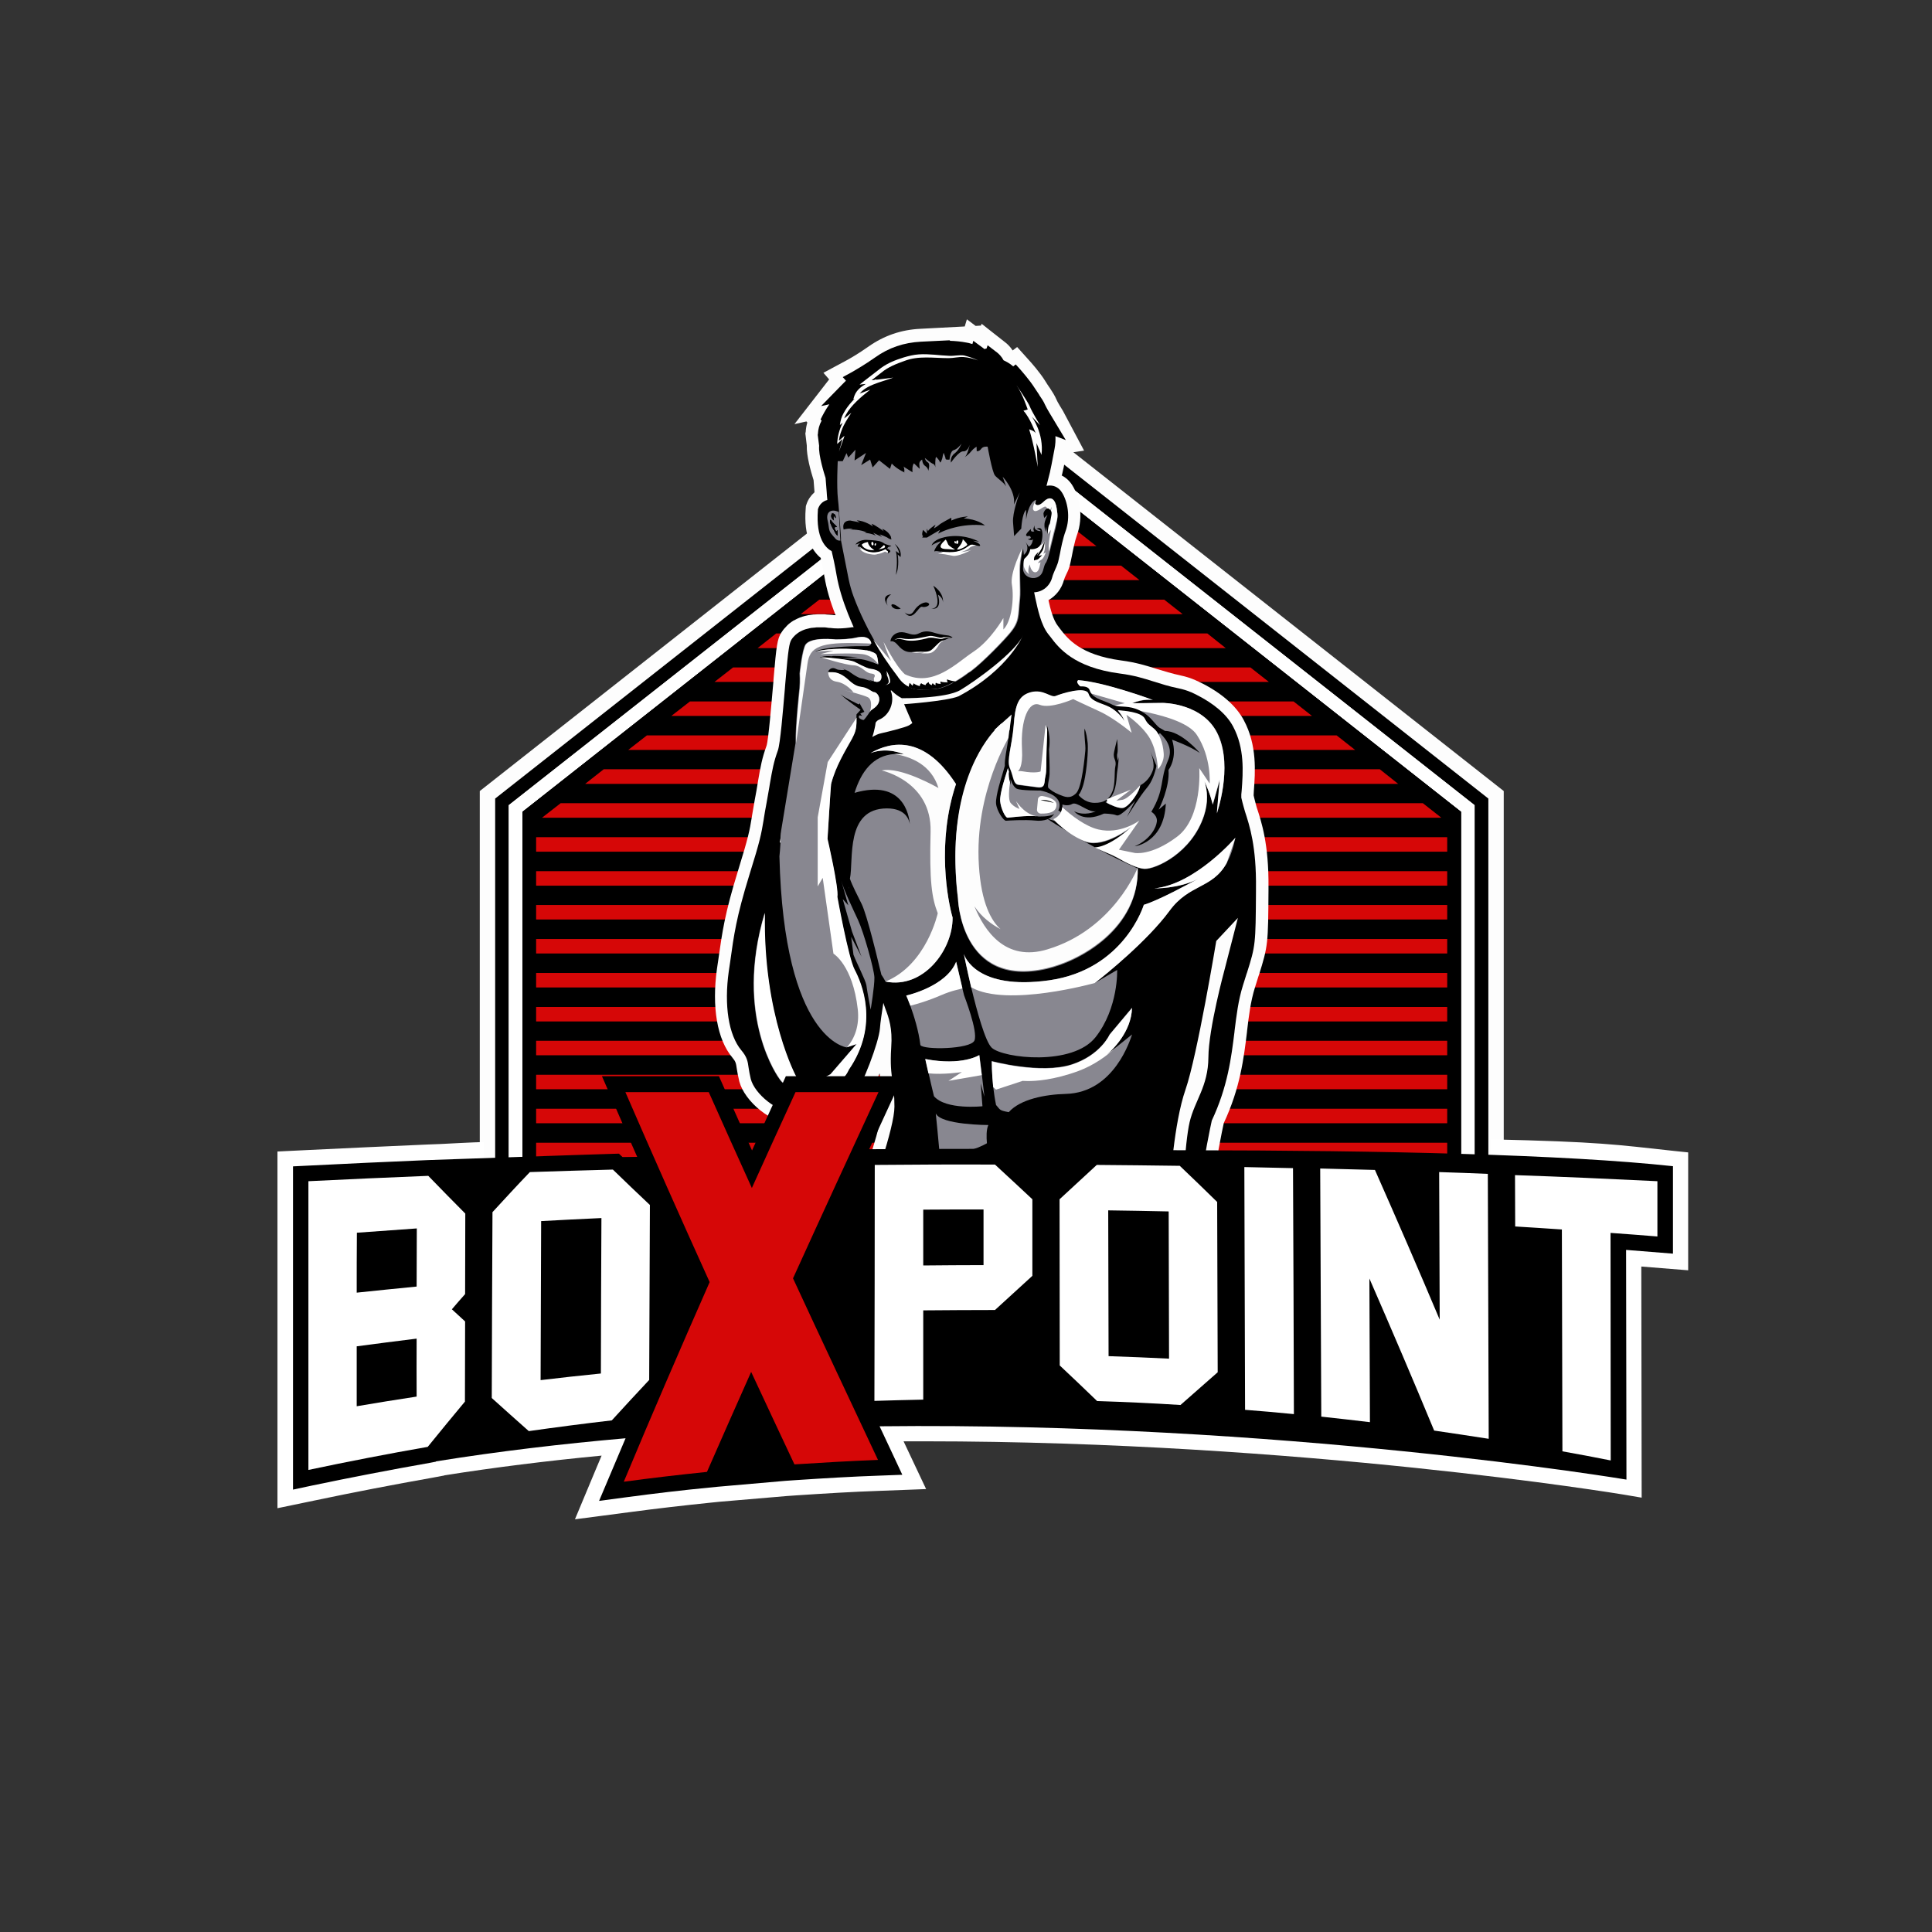 <svg xmlns="http://www.w3.org/2000/svg" xmlns:xlink="http://www.w3.org/1999/xlink" id="Layer_1" x="0px" y="0px" viewBox="0 0 1080 1080" style="enable-background:new 0 0 1080 1080;" xml:space="preserve"><rect x="0" y="0" width="1080" height="1080" fill="#333333" stroke="none"/><style type="text/css">	.st0{fill:#888790;}	.st1{fill:none;stroke:#000000;stroke-width:1.175;stroke-miterlimit:10;}	.st2{fill:#FDFDFD;}	.st3{fill:#FFFFFF;}	.st4{fill:#D60707;}	.st5{fill:none;stroke:#000000;stroke-width:1.162;stroke-miterlimit:10;}	.st6{fill:none;stroke:#FDFDFD;stroke-width:1.162;stroke-miterlimit:10;}	.st7{fill:none;}</style><path class="st0" d="M1349.7,2025.3c0,0-0.1-0.1-0.2-0.2C1349.8,2025.2,1349.9,2025.3,1349.7,2025.3z"></path><path class="st0" d="M1349.7,2025.3c0,0-0.1-0.1-0.2-0.2C1349.8,2025.2,1349.9,2025.3,1349.7,2025.3z"></path><g>	<path class="st1" d="M506.5,123.9"></path>	<g>		<g>			<path d="M346.9,750.5c21.9-0.6,43.8-1,65.7-1.1c44.3-0.3,88.6,0.4,132.9,2.1c95.6,3.7,190.8,12.7,285.4,27.3    c0.4,0.1,0.8,0.2,1.1,0.3V446.4L554.8,228.2l0-0.6l-0.4,0.3l-0.4-0.3v0.6L276.8,446.4v310.8C300.2,754,323.3,751.2,346.9,750.5z"></path>			<path class="st2" d="M276.2,757.3c23.6-3.3,46.9-6.1,70.7-6.8c21.9-0.6,43.8-1,65.7-1.1c44.3-0.3,88.6,0.4,132.9,2.1    c95.6,3.7,190.8,12.7,285.4,27.3c3.4,0.9,6.6,2.1,9.7,3.4V442.2L563.3,223.9l-0.2-14.1l-8.8,7l-8.9-7V224L268.2,442.2v316.3    C270.9,758,273.5,757.7,276.2,757.3z"></path>			<path d="M346.9,750.5c21.9-0.6,43.8-1,65.7-1.1c44.3-0.3,88.6,0.4,132.9,2.1c95.6,3.7,190.8,12.7,285.4,27.3    c0.4,0.1,0.8,0.2,1.1,0.3V446.4L554.8,228.2l0-0.6l-0.4,0.3l-0.4-0.3v0.6L276.8,446.4v310.8C300.2,754,323.3,751.2,346.9,750.5z"></path>			<path class="st3" d="M346.9,750.5c21.9-0.6,43.8-1,65.7-1.1c44.3-0.3,88.6,0.4,132.9,2.1c93.4,3.6,186.4,12.3,278.8,26.3V450.1    L554.4,237.6L284.4,450.1v306.1C305.3,753.4,325.9,751.1,346.9,750.5z"></path>			<path class="st3" d="M346.9,750.5c21.9-0.6,43.8-1,65.7-1.1c44.3-0.3,88.6,0.4,132.9,2.1c93.4,3.6,186.4,12.3,278.8,26.3V450.1    L554.4,237.6L284.4,450.1v306.1C305.3,753.4,325.9,751.1,346.9,750.5z"></path>			<path d="M346.9,750.5c21.9-0.6,43.8-1,65.7-1.1c44.3-0.3,88.6,0.4,132.9,2.1c90.8,3.5,181.3,11.8,271.2,25.2V453.8L554.4,247.3    L292.1,453.8v301.4C310.3,752.9,328.5,751,346.9,750.5z"></path>			<path d="M346.9,750.5c21.9-0.6,43.8-1,65.7-1.1c44.3-0.3,88.6,0.4,132.9,2.1c90.8,3.5,181.3,11.8,271.2,25.2V453.8L554.4,247.3    L292.1,453.8v301.4C310.3,752.9,328.5,751,346.9,750.5z"></path>			<path d="M346.9,750.5c21.9-0.6,43.8-1,65.7-1.1c44.3-0.3,88.6,0.4,132.9,2.1c90.8,3.5,181.3,11.8,271.2,25.2V453.8L554.4,247.3    L292.1,453.8v301.4C310.3,752.9,328.5,751,346.9,750.5z"></path>			<g>				<polygon class="st4" points="564.7,267.4 544.1,267.4 554.4,259.3     "></polygon>				<polygon class="st4" points="588.8,286.4 520,286.4 530.3,278.2 578.5,278.2     "></polygon>				<polygon class="st4" points="612.9,305.3 495.9,305.3 506.2,297.2 602.6,297.2     "></polygon>				<polygon class="st4" points="637,324.3 471.8,324.3 482.1,316.2 626.7,316.2     "></polygon>				<polygon class="st4" points="661.1,343.3 447.6,343.3 458,335.2 650.8,335.2     "></polygon>				<polygon class="st4" points="685.2,362.3 423.5,362.3 433.9,354.1 674.9,354.1     "></polygon>				<polygon class="st4" points="709.3,381.2 399.4,381.2 409.8,373.1 699,373.1     "></polygon>				<polygon class="st4" points="733.4,400.2 375.3,400.2 385.7,392.1 723.1,392.1     "></polygon>				<polygon class="st4" points="757.5,419.2 351.2,419.2 361.6,411.1 747.2,411.1     "></polygon>				<polygon class="st4" points="781.6,438.2 327.1,438.2 337.5,430 771.3,430     "></polygon>				<polygon class="st4" points="805.7,457.1 303,457.1 313.4,449 795.4,449     "></polygon>				<rect x="299.7" y="468" class="st4" width="509.3" height="8.1"></rect>				<rect x="299.7" y="487" class="st4" width="509.3" height="8.1"></rect>				<rect x="299.7" y="505.9" class="st4" width="509.3" height="8.1"></rect>				<rect x="299.7" y="524.9" class="st4" width="509.3" height="8.1"></rect>				<rect x="299.7" y="543.9" class="st4" width="509.3" height="8.1"></rect>				<rect x="299.7" y="562.9" class="st4" width="509.3" height="8.1"></rect>				<rect x="299.7" y="581.8" class="st4" width="509.3" height="8.1"></rect>				<rect x="299.7" y="600.8" class="st4" width="509.3" height="8.1"></rect>				<rect x="299.7" y="619.8" class="st4" width="509.3" height="8.1"></rect>				<rect x="299.7" y="638.8" class="st4" width="509.3" height="8.1"></rect>				<rect x="299.7" y="657.7" class="st4" width="509.3" height="8.1"></rect>				<rect x="299.7" y="676.7" class="st4" width="509.3" height="8.1"></rect>				<rect x="299.7" y="695.7" class="st4" width="509.3" height="8.1"></rect>				<rect x="299.7" y="714.7" class="st4" width="509.3" height="8.1"></rect>				<rect x="299.7" y="733.6" class="st4" width="509.3" height="8.1"></rect>				<path class="st4" d="M685.4,760.7H809v-8.1H571.1C609.3,754.5,647.4,757.2,685.4,760.7z"></path>				<path class="st4" d="M314.7,752.6h-15v1.6C304.7,753.6,309.7,753.1,314.7,752.6z"></path>				<path class="st4" d="M809,775.5v-3.9h-28.2C790.2,772.8,799.6,774.1,809,775.5z"></path>			</g>		</g>		<path class="st0" d="M557.5,654.8c0,0-0.1,0-0.2-0.2C557.6,654.7,557.6,654.8,557.5,654.8z"></path>		<path class="st3" d="M943.7,710.1l-26.2-2.1l0.2,129.2l-10-1.7c-1.8-0.3-180.4-29.8-390.8-29.8c-3.9,0-7.9,0-11.8,0   c0.4,0.9,12.6,26.7,12.6,26.7l-26.2,1c-14.6,0.5-29.6,1.4-46.1,2.5l-5.7,0.4l-37.6,3.2l-4.9,0.5c-14.5,1.5-29.6,3.2-46,5.4   l-29.8,3.9l11.7-28c1.1-2.5,2.1-5.1,3.2-7.6c-30.4,2.9-59.9,6.6-87.8,11l-0.1,0.1L242,826c-22,3.9-44.3,8.2-66.2,12.8l-20.7,4.3   V643.7l16.4-0.8c22.1-1.1,44.8-2.1,67.2-3.1l7.7-0.3c0,0,18.8-1,24.1-1.1l-0.3,31.4c0,0,244.7,28,297,28c52.4,0,168.4-5,168.4-5   l97.8-46.3v-9.6c61,1.4,69.6,2.9,102.6,6.5l7.7,0.8V710.1z"></path>		<path class="st0" d="M557.5,654.8c0,0-0.1,0-0.2-0.2C557.6,654.7,557.6,654.8,557.5,654.8z"></path>		<polygon class="st2" points="555.9,395.4 565.5,386.8 564.3,395.7 557.7,397.5   "></polygon>		<path class="st2" d="M665.1,697.5l-141.7-2h-54.9l6.3-16.2c9-23,18.5-52.3,18.5-61.2c0-6.3-0.5-9.7-1-13.3l0-0.2   c-0.2-1.5-0.4-3-0.6-4.6c-2.9,7.2-6.2,14-8.7,17.6c-0.2,0.3-0.4,0.6-0.7,0.9c-0.2,0.2-0.4,0.5-0.6,0.7c-0.5,0.5-0.9,1-1.5,1.5   c-0.2,0.2-0.4,0.3-0.5,0.5l-0.1,0.1c-0.6,0.5-1.1,0.9-1.7,1.3c-0.2,0.2-0.5,0.4-0.8,0.5c-0.5,0.3-1,0.6-1.6,0.9l-0.2,0.1   c-0.3,0.1-0.5,0.2-0.8,0.4c-1.2,0.5-2.5,0.9-3.8,1.2c-0.8,0.2-1.8,0.4-2.9,0.5l-1.2,0.1l-1.4,0.1l-0.3,0c-0.4,0-0.8,0-1.2,0.1   c-0.9,0-1.8,0.1-2.8,0.1l-0.6,0c-2.7,0-5.7,0.1-7.1,0.7c-2.4,0.9-5,1.4-7.8,1.4c-14.3,0-29.2-13.2-32.1-24.1   c-0.7-2.8-1.1-5.1-1.4-7c-0.5-3.4-0.6-4.1-2.5-6.4c-8.5-10.1-11.6-28.2-8.6-49.7l0.7-4.7c2.3-16.2,3.6-25.9,11.1-50.2   c5.9-19.1,6.4-22.1,7.7-30l0.1-0.7c0.4-2.4,0.9-5.1,1.5-8.7c0.7-3.6,1.2-6.5,1.6-9l0.2-1.3c1.5-8.7,2.3-13.1,4.8-20   c1.1-3.4,2.8-24.3,3.5-32.1c0.2-2.2,0.4-4.2,0.5-6.1c1.5-17.5,2-21.6,4.3-25.1c0.6-0.9,1.2-1.8,2-2.6c0.1-0.1,0.1-0.1,0.2-0.2   c0.3-0.3,0.6-0.7,0.9-1c0.1-0.1,0.3-0.3,0.4-0.4c0.4-0.4,0.9-0.8,1.4-1.2c0.5-0.4,1-0.7,1.6-1.1c0.2-0.2,0.5-0.3,0.8-0.4   c0.3-0.2,0.6-0.3,0.9-0.5l0.8-0.4c1.7-0.8,3.6-1.4,5.6-1.8c0.4-0.1,0.8-0.2,1.2-0.2c0.5-0.1,1-0.1,1.5-0.2   c0.4-0.1,0.9-0.1,1.3-0.1c0.4,0,0.9-0.1,1.5-0.1c0.4,0,0.9,0,1.4,0c0.4,0,0.7,0,1.1,0l0.7,0l0.1,0c0.2,0,0.5,0,0.5,0   c0.4,0,0.7,0,1.1,0.1c0.3,0,0.8,0.1,1.2,0.1l0.4,0c0.4,0,0.8,0.1,1.2,0.1c0.1,0,0.3,0,0.4,0c0.7,0.1,1.4,0.2,2.1,0.2   c-3-7.5-5-14.5-6.2-21.3c-0.7-4.1-1.5-7.9-2.1-10.7c-4.6-3.8-9.7-11.6-8.4-27.7l0.1-1.3l0.4-1.2c0.9-2.6,2.5-4.8,4.4-6.5   c0-0.1,0-0.2,0-0.3c-0.1-1.8-0.4-5.2-0.5-6.5c-1.6-5.1-4-13.6-3.8-19.4l-0.8-6.7l0.2-0.9c0.1-1.8,0.4-3.5,0.9-5.2l-0.5-0.6   l-6.7,1.5l19.4-25l-3.2-3.7c0,0,13-7,13.2-7.1c1.3-0.7,6.4-3.6,11.9-7.5c8.8-6.2,18.4-9.5,29.2-10l24.7-1.3l1.2-4l4.9,3.7l3-0.2   l0.3-1l1.2,0.9l2,1.6l10.3,8.1c1.1,0.9,2.6,2.3,3.8,4.2c0,0,0.1,0,0.1,0.1l2.5-1.9l6.2,6.9c1.5,1.6,6.6,7.4,9.5,12.1   c0.8,1.3,1.5,2.4,2.2,3.4l0.3,0.4c1.3,2,2.7,4.1,3.8,6.6c0,0.1,0.6,1.5,3.6,6.3l11.8,22.2l-9.9,1.5c-1.2,6.6-1.9,9.9-2.3,11.4   l0,0.1l-0.1,0.3l-0.2,0.6c2.4,1.2,4.5,3.1,6,5.6c4,6.4,6.3,17.5,2.5,27.8c-1.2,3.3-2.2,8.4-2.8,11.5c-0.5,2.5-0.9,4.4-1.3,5.9   c-0.6,2-1.4,3.6-2,4.8c-0.5,1-0.8,1.8-1.1,2.7c-1.3,5-4.5,9-8.7,11.4c1.1,5.1,2.7,11.1,5.2,14.3c0.4,0.5,0.8,1,1.2,1.6   c4.2,5.5,11.2,14.7,34.2,17.8c8.5,1.1,14.4,3,20.1,4.8c4,1.2,8.1,2.5,13.2,3.6c2.9,0.6,5.7,1.5,8.2,2.6l0.4,0.2   c1,0.4,1.9,0.9,2.8,1.3c11.3,5.6,19.6,12.8,23.9,20.9c7.5,14,6.4,28.9,5.6,39.7l-0.1,2.1c0,0.1,0,0.2,0,0.3l0.4,1.7   c0.8,3.3,1.2,4.5,1.3,4.9c2.7,8.2,6.8,20.5,6.6,44.7l0,1.5c-0.2,30-0.2,31.2-5.4,47.7l-0.1,0.2c-0.6,1.9-1.3,4.1-2.1,6.7   c-2.4,7.7-3.4,15.8-4.4,24.4l0,0.2c-1.8,14.8-3.8,31.5-13,51.1c-0.9,4.3-4.7,21.9-5.3,32.8c-0.6,9.9-1.6,14.7-2.2,17.9   c-0.1,0.6-0.3,1.6-0.4,1.9c0,0.3,0,0.5,0,0.7l7.4,16.4L665.1,697.5z"></path>		<path class="st2" d="M696,453.8c-0.5-1.5-1.2-4.4-1.5-5.4l-0.6-2.5l0-0.2l0-0.3c0-0.5,0-0.9,0-1.3l0.2-2.1   c0.8-10.6,1.7-23.7-4.8-35.9c-3.6-6.8-10.8-12.9-20.8-17.9c-0.8-0.4-1.6-0.8-2.5-1.2l-0.3-0.1c-2.1-0.9-4.4-1.6-6.8-2.1   c-5.5-1.1-9.7-2.5-13.9-3.8c-5.7-1.8-11.1-3.5-19-4.5c-25.9-3.4-34.3-14.5-38.8-20.5c-0.4-0.5-0.8-1-1.2-1.5   c-4.1-5.2-5.9-14-7.3-20.4c-0.2-1.1-0.4-2.1-0.6-3c4.8-0.2,8.8-3.5,10.1-8.4c0.4-1.6,1-2.7,1.5-4c0.5-1.1,1.1-2.4,1.6-3.9   c0.4-1.2,0.7-3,1.2-5.2c0.6-3.3,1.7-8.7,3.1-12.5c3-8.1,1.1-16.9-1.9-21.7c-1.6-2.6-4-4-6.8-4c-0.7,0-1.3,0.1-1.9,0.2l2-7.9l0-0.1   c0.3-1.4,1.1-5,2.5-12.7c0.5-2.5,0.6-4.8,0.5-7.1l5.8,2.2l-7.5-12.5c-3.2-5.2-3.9-6.8-4.1-7.2c-0.8-1.9-1.9-3.5-3.2-5.4l-0.2-0.4   c-0.7-1-1.5-2.2-2.4-3.6c-2.7-4.3-7.7-10-8.7-11.1l-1.9-2.1l-1.4,1.1c-1.9-1.7-4.3-2.9-5.4-3.4c-1-2-2.6-3.5-3.3-4.1l-5.6-4.3   l-0.6,1.8l-1.2,0.3c-0.2-0.1-0.4-0.3-0.5-0.4l-5.7-4.2l-0.5,1.8l-0.8-0.2c-0.9-0.3-1.8-0.5-2.5-0.6c-3-0.6-6.2-0.9-9.5-1l0.4-0.3   l-16.4,0.8c-9.5,0.5-17.9,3.3-25.6,8.8c-5.8,4.1-11.1,7.1-12.6,8c0,0-5.5,3-5.5,3l1.8,2c-0.9,0.9-1.6,1.6-1.9,1.9L459,227l4.6-1   c-2.4,3.5-3.9,6.5-4,6.7l-0.9,1.8l0.6,0.6c-1.3,2.4-2,4.9-2.1,7.6l-0.1,0.3l0.8,6.2c-0.5,5.1,2.9,15.8,3.6,18   c0.1,0.9,0.4,4.7,0.6,7.5c0.1,1.6,0.2,3.3,0.4,4.8c-2.4,0.6-4.3,2.3-5.2,4.9l-0.1,0.4l0,0.4c-1.2,15.9,4.5,21.2,7.7,22.9   c0.6,2.5,1.8,7.7,2.8,13.7c1.2,6.7,3.3,13.6,6.3,21.2c1.1,2.6,2.1,5.2,3.2,7.6c0,0-0.1,0-0.1,0c-0.3,0-0.5,0-0.6,0   c-2.5,0.4-5.2,0.7-8.1,0.7c-1.5,0-3-0.1-4.5-0.3c-0.1,0-0.2,0-0.3,0c-0.1,0-0.1,0-0.2,0c-0.3,0-0.5-0.1-0.8-0.1l-0.6-0.1   c-0.3,0-0.6-0.1-0.9-0.1c0,0-0.2,0-0.2,0c-0.3,0-0.5,0-0.8,0c0,0-0.6,0-0.8,0c0,0-0.1,0-0.1,0s-0.2,0-0.3,0c-0.3,0-0.6,0-0.9,0   c-0.4,0-0.8,0-1.2,0c-0.4,0-0.8,0-1.1,0.1c-0.4,0-0.7,0.1-1.1,0.1c-0.4,0-0.7,0.1-1.1,0.1c-0.3,0.1-0.7,0.1-1,0.2   c-1.5,0.3-2.8,0.7-4.1,1.3l-0.6,0.3c-0.2,0.1-0.4,0.2-0.6,0.3c-0.2,0.1-0.4,0.2-0.5,0.3c-0.4,0.2-0.7,0.5-1,0.7   c-0.3,0.3-0.7,0.5-1,0.8c-0.1,0.1-0.2,0.2-0.3,0.3c-0.2,0.2-0.3,0.3-0.5,0.5c-0.1,0.1-0.1,0.2-0.2,0.2c-0.5,0.5-0.9,1.1-1.3,1.7   c-1.2,1.9-1.8,5.7-3.2,22c-0.2,1.8-0.3,3.8-0.5,6c-1,11.3-2.5,30.3-3.9,34c-2.3,6.4-3,10.3-4.5,18.9l-0.2,1.3   c-0.4,2.5-1,5.5-1.6,9.1c-0.7,3.5-1.1,6.2-1.5,8.6l-0.1,0.7c-1.4,8.3-1.9,11.4-8,30.9c-7.3,23.7-8.6,33.2-10.8,49.1l-0.7,4.7   c-2.7,19.2-0.1,35.7,7,44.2c3.2,3.8,3.6,6.1,4.1,9.9c0.3,1.8,0.6,3.8,1.2,6.2c2.2,8.3,14.8,18.9,25.3,18.9c1.9,0,3.7-0.3,5.2-0.9   c2.7-1,6.2-1.1,9.6-1.1l0.6,0c0.9,0,1.8,0,2.6-0.1c0.3,0,0.7,0,1,0l0.3,0l1.1-0.1l1-0.1c0.9-0.1,1.6-0.3,2.3-0.4   c1-0.2,2-0.5,2.8-0.9c0.2-0.1,0.3-0.1,0.5-0.2l0.1-0.1c0.4-0.2,0.8-0.4,1.1-0.6c0.2-0.1,0.4-0.2,0.5-0.3c0.4-0.3,0.7-0.5,1-0.8   l0.1-0.1c0.1-0.1,0.2-0.2,0.3-0.3c0.3-0.3,0.7-0.7,1-1c0.1-0.2,0.3-0.3,0.4-0.5c0.1-0.2,0.3-0.4,0.4-0.6   c5.3-7.5,14.4-31.3,15-39.2c0.2-3.2,1.1-9,1.9-14.2c0.3,1.1,0.8,2.2,1.2,3.5c1.8,4.7,4,10.7,3.2,21.4c-0.6,9.4,0,13.9,0.7,18.7   l0,0.1c0.5,3.7,1.1,7.5,1.1,14.3c0,11.8-12.4,46.8-18.9,63.7l-2.6,6.7h44.7l141.8,2l7.7,0.1l-3.1-6.9c-0.1-0.3-0.5-1.5-0.4-3.3   c0-0.8,0.2-1.6,0.5-3c0.6-3,1.6-7.5,2.1-16.9c0.7-12.2,5-31.8,5.6-34.6c8.9-18.9,10.9-35.2,12.7-49.7l0-0.2   c1.1-8.9,2.1-17.3,4.7-25.6c0.8-2.6,1.5-4.8,2.1-6.7l0.1-0.2c4.9-15.5,4.9-16.1,5.1-45.7l0-1.5C702.4,473.2,698.5,461.5,696,453.8   z M508.1,405.5c-1.9,1.1-11.9,3.6-15.5,4.4c-1.6,0.3-3.3,1.1-5,2.1c0.6-1.6,1-3.3,1.3-4.7c0.3-1.2,0.5-2.5,0.6-3.4   c0.3-0.4,0.9-1.2,1.9-1.6c5.4-2.2,8.5-8.8,7-14.7c-0.1-0.5-0.3-1-0.5-1.5c0.1,0,0.2-0.1,0.3-0.2c2,2,4,3.4,5.9,4.4l1.3,3.3   c1.1,2.6,3.2,7.6,4.4,10.2c0.1,0.1,0.1,0.3,0.2,0.4C509.5,404.6,508.9,405,508.1,405.5z"></path>		<path d="M696,453.8c-0.5-1.5-1.2-4.4-1.5-5.4l-0.6-2.5l0-0.2l0-0.3c0-0.5,0-0.9,0-1.3l0.2-2.1c0.8-10.6,1.7-23.7-4.8-35.9   c-3.6-6.8-10.8-12.9-20.8-17.9c-0.8-0.4-1.6-0.8-2.5-1.2l-0.3-0.1c-2.1-0.9-4.4-1.6-6.8-2.1c-5.5-1.1-9.7-2.5-13.9-3.8   c-5.7-1.8-11.1-3.5-19-4.5c-25.9-3.4-34.3-14.5-38.8-20.5c-0.4-0.5-0.8-1-1.2-1.5c-4.1-5.2-5.9-14-7.3-20.4   c-0.2-1.1-0.4-2.1-0.6-3c4.8-0.2,8.8-3.5,10.1-8.4c0.4-1.6,1-2.7,1.5-4c0.5-1.1,1.1-2.4,1.6-3.9c0.4-1.2,0.7-3,1.2-5.2   c0.6-3.3,1.7-8.7,3.1-12.5c3-8.1,1.1-16.9-1.9-21.7c-1.6-2.6-4-4-6.8-4c-0.7,0-1.3,0.1-1.9,0.2l2-7.9l0-0.1   c0.3-1.4,1.1-5,2.5-12.7c0.5-2.5,0.6-4.8,0.5-7.1l5.8,2.2l-7.5-12.5c-3.2-5.2-3.9-6.8-4.1-7.2c-0.8-1.9-1.9-3.5-3.2-5.4l-0.2-0.4   c-0.7-1-1.5-2.2-2.4-3.6c-2.7-4.3-7.7-10-8.7-11.1l-1.9-2.1l-1.4,1.1c-1.9-1.7-4.3-2.9-5.4-3.4c-1-2-2.6-3.5-3.3-4.1l-5.6-4.3   l-0.6,1.8l-1.2,0.3c-0.2-0.1-0.4-0.3-0.5-0.4l-5.7-4.2l-0.5,1.8l-0.8-0.2c-0.9-0.3-1.8-0.5-2.5-0.6c-3-0.6-6.2-0.9-9.5-1l0.4-0.3   l-16.4,0.8c-9.5,0.5-17.9,3.3-25.6,8.8c-5.8,4.1-11.1,7.1-12.6,8c0,0-5.5,3-5.5,3l1.8,2c-0.9,0.9-1.6,1.6-1.9,1.9L459,227l4.6-1   c-2.4,3.5-3.9,6.5-4,6.7l-0.9,1.8l0.6,0.6c-1.3,2.4-2,4.9-2.1,7.6l-0.1,0.3l0.8,6.2c-0.5,5.1,2.9,15.8,3.6,18   c0.1,0.9,0.4,4.7,0.6,7.5c0.1,1.6,0.2,3.3,0.4,4.8c-2.4,0.6-4.3,2.3-5.2,4.9l-0.1,0.4l0,0.4c-1.2,15.9,4.5,21.2,7.7,22.9   c0.6,2.5,1.8,7.7,2.8,13.7c1.2,6.7,3.3,13.6,6.3,21.2c1.1,2.6,2.1,5.2,3.2,7.6c0,0-0.1,0-0.1,0c-0.3,0-0.5,0-0.6,0   c-2.5,0.4-5.2,0.7-8.1,0.7c-1.5,0-3-0.1-4.5-0.3c-0.1,0-0.2,0-0.3,0c-0.1,0-0.1,0-0.2,0c-0.3,0-0.5-0.1-0.8-0.1l-0.6-0.1   c-0.3,0-0.6-0.1-0.9-0.1c0,0-0.2,0-0.2,0c-0.3,0-0.5,0-0.8,0c0,0-0.6,0-0.8,0c0,0-0.1,0-0.1,0s-0.2,0-0.3,0c-0.3,0-0.6,0-0.9,0   c-0.4,0-0.8,0-1.2,0c-0.4,0-0.8,0-1.1,0.1c-0.4,0-0.7,0.1-1.1,0.1c-0.4,0-0.7,0.1-1.1,0.1c-0.3,0.1-0.7,0.1-1,0.2   c-1.5,0.3-2.8,0.7-4.1,1.3l-0.6,0.3c-0.2,0.1-0.4,0.2-0.6,0.3c-0.2,0.1-0.4,0.2-0.5,0.3c-0.4,0.2-0.7,0.5-1,0.7   c-0.3,0.3-0.7,0.5-1,0.8c-0.1,0.1-0.2,0.2-0.3,0.3c-0.2,0.2-0.3,0.3-0.5,0.5c-0.1,0.1-0.1,0.2-0.2,0.2c-0.5,0.5-0.9,1.1-1.3,1.7   c-1.2,1.9-1.8,5.7-3.2,22c-0.2,1.8-0.3,3.8-0.5,6c-1,11.3-2.5,30.3-3.9,34c-2.3,6.4-3,10.3-4.5,18.9l-0.2,1.3   c-0.4,2.5-1,5.5-1.6,9.1c-0.7,3.5-1.1,6.2-1.5,8.6l-0.1,0.7c-1.4,8.3-1.9,11.4-8,30.9c-7.3,23.7-8.6,33.2-10.8,49.1l-0.7,4.7   c-2.7,19.2-0.1,35.7,7,44.2c3.2,3.8,3.6,6.1,4.1,9.9c0.3,1.8,0.6,3.8,1.2,6.2c2.2,8.3,14.8,18.9,25.3,18.9c1.9,0,3.7-0.3,5.2-0.9   c2.7-1,6.2-1.1,9.6-1.1l0.6,0c0.9,0,1.8,0,2.6-0.1c0.3,0,0.7,0,1,0l0.3,0l1.1-0.1l1-0.1c0.9-0.1,1.6-0.3,2.3-0.4   c1-0.2,2-0.5,2.8-0.9c0.2-0.1,0.3-0.1,0.5-0.2l0.1-0.1c0.4-0.2,0.8-0.4,1.1-0.6c0.2-0.1,0.4-0.2,0.5-0.3c0.4-0.3,0.7-0.5,1-0.8   l0.1-0.1c0.1-0.1,0.2-0.2,0.3-0.3c0.3-0.3,0.7-0.7,1-1c0.1-0.2,0.3-0.3,0.4-0.5c0.1-0.2,0.3-0.4,0.4-0.6   c5.3-7.5,14.4-31.3,15-39.2c0.2-3.2,1.1-9,1.9-14.2c0.3,1.1,0.8,2.2,1.2,3.5c1.8,4.7,4,10.7,3.2,21.4c-0.6,9.4,0,13.9,0.7,18.7   l0,0.1c0.5,3.7,1.1,7.5,1.1,14.3c0,11.8-12.4,46.8-18.9,63.7l-2.6,6.7h44.7l141.8,2l7.7,0.1l-3.1-6.9c-0.1-0.3-0.5-1.5-0.4-3.3   c0-0.8,0.2-1.6,0.5-3c0.6-3,1.6-7.5,2.1-16.9c0.7-12.2,5-31.8,5.6-34.6c8.9-18.9,10.9-35.2,12.7-49.7l0-0.2   c1.1-8.9,2.1-17.3,4.7-25.6c0.8-2.6,1.5-4.8,2.1-6.7l0.1-0.2c4.9-15.5,4.9-16.1,5.1-45.7l0-1.5C702.4,473.2,698.5,461.5,696,453.8   z M508.1,405.5c-1.9,1.1-11.9,3.6-15.5,4.4c-1.6,0.3-3.3,1.1-5,2.1c0.6-1.6,1-3.3,1.3-4.7c0.3-1.2,0.5-2.5,0.6-3.4   c0.3-0.4,0.9-1.2,1.9-1.6c5.4-2.2,8.5-8.8,7-14.7c-0.1-0.5-0.3-1-0.5-1.5c0.1,0,0.2-0.1,0.3-0.2c2,2,4,3.4,5.9,4.4l1.3,3.3   c1.1,2.6,3.2,7.6,4.4,10.2c0.1,0.1,0.1,0.3,0.2,0.4C509.5,404.6,508.9,405,508.1,405.5z"></path>		<path class="st2" d="M489.9,366c1,2.2,1,5.3,1,5.3s0,0,0,0c-0.1,0-1-0.4-2.3-0.9c-0.7-1.1-1.4-2.2-2.1-3.2   c-0.8-1.3-1.5-2.5-2.2-3.7C486.3,363.8,489.2,364.6,489.9,366z"></path>		<path class="st2" d="M579,315.9l-0.2,0l0,0C578.9,315.9,578.9,315.9,579,315.9z"></path>		<g>			<path d="M591.1,277c-1.3-2.1-3.1-2.5-4.3-2.5c-1.6,0-3.2,0.7-4.5,1.4c-0.5,0.3-1.1,0.6-1.6,0.7c0.1-0.5,0.3-1.1,0.4-1.7l0.1-0.2    c0.4-1.6,0.7-3.2,1-4.7c0-0.1,0.1-0.3,0.1-0.4l0.1,0.4l1.7-6.9c0-0.1,0.7-2.9,2.5-12.7c0.9-4.9,0.4-8.6-0.3-11.2l2.5,1l-3-5    c-3-5-4-6.9-4.3-7.7c-0.7-1.6-1.6-3.1-2.9-4.9c-0.8-1.2-1.6-2.5-2.7-4.1c-2.6-4.2-7.8-10-8.4-10.6l-1.4,1.1    c-0.3-0.3-0.5-0.6-0.7-0.8c-1.8-2.3-5.5-3.9-5.9-4l-0.7-0.3c-0.6-2.1-2.6-3.8-2.8-4l-2.2-1.7l-0.8,2.4c-0.4-0.7-0.9-1.6-1.3-2.5    l-2,0.4c-0.6-0.5-1.1-1-1.5-1.3l-2.2-1.7l-0.5,1.8c-1.1-1-2.2-1.8-2.6-2l-0.3-0.2l-0.3-0.1c-0.8-0.2-1.6-0.4-2.4-0.6    c-2.9-0.6-6.1-0.9-9.4-0.9c-3.2,0-6.5,0.3-9.9,0.8l0.8-0.6l-6.4,0.3c-8.9,0.4-16.8,3.1-24,8.2c-6.9,4.9-12.9,8.1-13,8.2l-2.1,1.2    l1.2,1.4c-1.6,1.3-3.4,3-4,3.7l-5,5.1l4-0.9c-5.8,4.3-9.9,13-9.9,13l0.7,0.8c-3,4.2-2.8,8.1-2.8,8.4l0.7,6    c-0.7,4.5,3.5,17.2,3.5,17.2c0.3,1.1,0.9,11.6,1.4,16c-0.2,0-4.2-1-5.6,3c-1.4,18.6,7.2,20.5,7.2,20.5s1.7,7,3.2,15.3    c1.2,7.1,3.4,13.9,6.2,20.6c9.7,23.8,20.8,44.9,31.5,46.9c4.4,0.8,17.2,0.7,19.5-0.2c24.8-9.4,39.8-32.3,41.6-35.6    c4.8-8.6,2.9-26.6,2.9-26.6c5,3.8,11.3,1.4,12.8-4.4c0.5-1.8,1.1-3.2,1.7-4.5c0.5-1.1,1-2.2,1.4-3.5c0.3-1,0.7-2.7,1.1-4.9    c0.7-3.8,1.8-9.1,3.2-13C595.2,289.2,593.7,281.3,591.1,277z"></path>		</g>		<path class="st2" d="M538.2,301.4c0,0,2.6,2.5,2.5,3.1c-0.1,0.7-3.8,2.7-5.3,2.7S538,304.8,538.2,301.4z"></path>		<path class="st2" d="M528.7,301.6c0,0-3.6,2.9-2.8,4.3c0.8,1.4,4.1,0.9,5.8,1.2s2.1,0,2.1,0s-3.3-1.7-3.8-2.8   S529.5,302.9,528.7,301.6z"></path>					<ellipse transform="matrix(0.132 -0.991 0.991 0.132 164.291 793.382)" class="st2" cx="535.1" cy="302.9" rx="1" ry="0.6"></ellipse>					<ellipse transform="matrix(0.97 -0.244 0.244 0.97 -57.802 139.261)" class="st2" cx="533.8" cy="303.2" rx="0.4" ry="0.7"></ellipse>		<g>			<path d="M522.7,310.7c-0.7,0.4-1.9,1-1.7,1.9c0.2,0.7,1.2,1.2,2,1.8c1.6,1.2,3.3,2.2,4.9,3.5C525.4,317.2,516,312.3,522.7,310.7    L522.7,310.7z"></path>		</g>		<g>			<path d="M524.7,311.8c1.7,1.9,4,3.2,6.6,3.3c1.4,0.1,2.8,0.4,3.9,1.2c1.1,0.7,2.1,1.8,2.7,3c-1.7-1.9-4-3.2-6.6-3.3    C528.5,315.9,525.9,314.2,524.7,311.8L524.7,311.8z"></path>		</g>		<path class="st2" d="M494.1,304.7c0,0-2,2.1-3.1,2.4c0,0,3.1-0.4,3.6-1.1C495.1,305.2,494.1,304.7,494.1,304.7z"></path>		<path class="st2" d="M485.2,303c0,0-2.5,0.3-3.5,1.5c0,0,1.1,3.3,7.1,3.1C488.8,307.6,485.3,305.5,485.2,303z"></path>		<ellipse transform="matrix(0.991 -0.132 0.132 0.991 -35.843 67.026)" class="st2" cx="487.8" cy="304" rx="0.6" ry="1"></ellipse>					<ellipse transform="matrix(0.244 -0.97 0.97 0.244 74.796 704.516)" class="st2" cx="489.1" cy="304.3" rx="0.7" ry="0.4"></ellipse>		<path class="st0" d="M590.7,284.1c-0.7-4.9-3.2-7.5-7.2-3.8c-3.9,3.8-4.9,1-4.9,1s0.2-0.7,0.5-1.9c-4.4,1.7-5.5,11.1-5.5,11.1   v-5.5c-2.3,2.1-2.7,10.5-2.7,10.5l-4,4.2c0,0-0.2-2.1-0.6-7.7c-0.4-5.3,3.3-15.6,3.8-16.8l-3.3,6.8c1.1-7.7-6.3-15.5-6.3-15.5   l1.9,5.4c-1.2-2.2-4.9-4.5-6.2-6.1c-1.6-1.9-4.1-16.1-4.1-16.1s-2.5-0.4-3.6,1.2c-1.1,1.6-2.5,1.3-2.5,1.3l-0.1-2.5   c0,0-1.6,0.9-2.9,2.5c-1.1,1.5-3.4,3.2-3.7,3.4c1.5-1.3,2.6-6.2,2.8-7c-0.2,0.7-1.3,3.9-3.6,3.7c-2.5-0.2-6.9,6.3-6.9,6.3   s-0.7-3.1,2-5.1c2.6-2,3.8-5.3,3.9-5.5c-0.1,0.2-2.3,3.1-4.3,3.6c-2.1,0.5-2.4,5.3-2.4,5.3s-2.2,0.3-2.2-0.4   c0-0.7-1.1-3.4-1.1-3.4s-0.5,1.4-0.6,2.4c-0.1,1-1.3,3.9-1.5,2.8c-0.2-1.1-2.1-2.9-2.1-2.9c-0.6,0.6-0.5,5.1-0.4,6.1   c0-0.5-0.3-1.8-1.3-2.2c-1.4-0.5-4.6-3.3-4.6-3.3s0.2,1.6,1.7,2.5c1.5,0.9,0.2,4.7,0.2,4.7s0-1.6-1.7-2.7   c-1.7-1.1-1.7-3.6-1.7-3.6s-1.7,0.8-1.6,2.6c0.1,1.8,0.2,2.6,0.2,2.6l-3.2-3.1c-1.2,1.4-0.8,5-0.8,5l-4.3-2.7l-0.8-0.5l0.7,2.3   c0,0-0.1-0.1-0.3-0.2c0.1,0.4,0.1,0.8,0.2,1.2c-1.9-0.9-5.1-2.7-7.1-5l-1,3l-6.1-4.8l-3.6,4l-1.4-4.4l-5,3.1l2.7-6.8l-6.4,4.2   l0.5-6l-4,4.4l-1-2.5l-2.1,4.5h-2.8c0,0-0.7,13.8,0.1,21.1c0.2,1.5,0.4,3.9,0.6,6.6c0,0.1,0,0.2,0,0.3c0.5,5.6,0.9,12.4,1.1,15   l0,0.5l0,0.6l0,0.1l4.3,21.8c0.7,3.3,1.6,6.6,2.8,9.8c1.8,4.8,3.8,9.4,6,13.9c1.6,3.4,3.4,6.8,5.3,10.1c3.9,7,8.5,13.8,13.8,20.8   c0,0,0.2,0.4,0.7,1c0.2,0.3,0.5,0.6,0.8,1c1,1.1,2.6,2.5,4.6,3.6c0.5,0.3,1,0.5,1.5,0.7c0.6,0.2,1.3,0.4,2,0.6c0,0,0.1,0,0.1,0   c0.8,0.2,1.7,0.2,2.7,0.2c2.9,0,8.4-0.2,9.9-0.5c2.8-0.6,5.7-1.9,8.3-3.3c0.9-0.5,1.9-1,2.7-1.5c0.2-0.1,0.4-0.3,0.6-0.4   c3.1-1.9,5.2-3.6,5.2-3.6c4-2.1,16.8-14.6,22.9-21.7c6.1-7.1,5-10,6-19.8c0.5-4.8-0.5-15.6,0.3-20.8c0.1-0.7,0.2-1.3,0.3-1.9   c0.5-3.3,1-5.5,1-5.5l0.5,4.2l0.1,0.6l0.2,1.4l0,0.3l0,0.1v0l-0.8,3.5c0,0.1,0,0.2,0,0.2c-0.9,6.9,9.1,8.9,11.1,2.3   c0.5-1.6,0.8-3.1,1.3-4c0.1-0.1,0.1-0.2,0.2-0.3c0.7-0.8,1.5-3.3,2.3-6.4c1.1-4.2,2.3-9.6,3.3-13.2   C591.4,288.7,591.4,289,590.7,284.1z M474.8,296.1l1.9-0.3c-1.6-0.7-4.8,0.1-5.1,0.2c0,0,0,0,0,0c-1.1-4.7,2.6-5.1,3.7-5   c0.2,0,0.4,0,0.6,0.1c1.5,0.2,4.4,0.9,4.8,1h0c0,0,0,0,0,0l-1.8-1.2c4.4,0.1,8.9,3.2,9.1,3.4l-0.8-1.5c2,0.6,6.6,4,6.8,4.2   l-0.9-1.4c1.6,0.6,2.7,1.5,3.4,2.2h0c1.1,1.2,1.5,2.2,1.5,2.2l0.3,1.6l-1.4-0.5c-1.3-1.1-4.9-2.3-5.2-2.4l1.3,1.5   c-0.3-0.2-1.2-0.7-2.2-1.1l0,0c-1.2-0.6-2.6-1.2-2.7-1.3l1.5,1.7c-2.2-1.4-6.5-1.7-6.5-1.7l1.4-0.1c-1.7-0.9-3.8-1.3-5.6-1.5   C476.7,295.9,474.8,296.1,474.8,296.1z M497.7,308c0.2,0.6-1.4,1.4-1.4,1.4c0,0,0,0,0,0c0,0,0,0,0-0.1c0,0,0-0.1,0-0.1   c0,0,0,0,0,0c0.1-0.4,0.2-1-0.3-1.1c-0.6-0.2-1-1-1-1c-8.8,4.6-14.1-1.1-14.5-1.5c0,0,0,0,0,0h-1c-0.3-0.9,1.4-2,1.6-2.1l-2.9,0.9   c0,0,1.4-2.3,5.2-2.6c0.4,0,0.8,0,1.2,0c3.8,0.2,6.5,0.4,8.1,1.1l0,0c0.4,0.2,0.7,0.3,1,0.5c1.5,1.2,4.6,1.7,4.6,1.7   c-0.2,0.2-0.9,0.5-1.4,0.6c-0.3,0.1-0.4,0.1-0.4,0.1l-0.6,0.9C496.1,306.7,497.5,307.4,497.7,308z M545.7,304.9   c-1.1-0.3-2.5-0.6-3.3-0.1c-1.8,0.9-4,3.3-9.3,3.9c-1.5,0.2-2.9,0.1-4.2,0c-1.1-0.1-2.1-0.2-3-0.3c-1.7-0.3-2.8-0.5-3.3-0.2   c-1,0.5,0.7-2.8,2-4c1.3-1.2,1.3-1.7,1.3-1.7s-3.2,1-5.1,2.4c0,0,0,0,0,0c0,0,0-0.1,0-0.1c0.2-0.5,1.1-2.6,5.3-4   c1.3-0.4,2.9-0.8,4.9-1c9.1-1,15.9,2.8,16.3,3c0,0,0,0,0,0l-3.4-0.5c0.4,0.2,3.9,1.3,4,2.6C547.9,305.5,546.9,305.2,545.7,304.9z    M533.9,294.8c-5.8,1.4-9.3,3.4-9.5,3.5l1.1-2.1c-1.5,0.8-7.3,4.3-7.3,4.3h-2.7l0.5-0.8c-1.1-0.6,0-3.5,0-3.5l2.1,2.1v-2.8   l0.7,1.5c0-0.4,0.6-1,1.2-1.5c0.2-0.2,0.4-0.3,0.6-0.5c1.1-0.9,2.3-1.6,2.4-1.7l-1,2.1c0,0,2.3-1.3,3.1-2.1   c0.8-0.8,6.7-3.9,6.7-3.9v1.6c4.9-2.3,9.3-2.3,9.3-2.3l-2.4,1.1c7.6,0.4,11.4,3.5,11.9,3.9c0,0,0,0,0,0l0,0   C544,293,538.3,293.7,533.9,294.8z"></path>		<path d="M503.5,340.3c0,0-3.2-2.8-4.7-2.5S499.4,341.4,503.5,340.3z"></path>		<path d="M505.7,342.3c0,0,3,2.9,5.2-0.8c2.2-3.6,6.2-5.6,8-4.4s-1.6,2.7-3.5,2.1S510.2,348.4,505.7,342.3z"></path>		<path d="M500.2,304.1c0,0,4.1,2.7,3.2,7.3l-1.6-1.5c0,0,1.2,6.8-1,11.5c0,0,1.3-7.9,0-13.4l1.9,1.5   C502.8,309.4,502.2,306.6,500.2,304.1z"></path>		<path class="st0" d="M469.7,301.5l0-0.5l-0.8-14.8c0,0-0.1,0-0.3-0.1c0,0,0,0,0,0c-0.7-0.3-2.4-1-4-0.5c-2.1,0.7-2.6,3-1.9,5.6   c0.7,2.6,0.4,4.9,1.7,6.8c0.8,1.1,2,2.4,2.8,3.3c0.7,0.7,1.6,1,2.6,0.9L469.7,301.5z M465.1,287c0,0,0.3-0.1,0.8,0.1   c0.3,0.1,0.6,0.3,0.9,0.6c0.6,0.9,0.4,2,0.4,2l-1.1-1.4c0,0-0.3,2.1,0.2,2.7c-0.6-0.4-2.2-1.8-1.4-3.6   C464.9,287.3,465,287.1,465.1,287z M468.2,299.5c0,0-0.8-0.6-1.3-1.6c-0.5-0.9-0.7-1.5-1.3-2.3c-0.2-0.2-0.3-0.5-0.4-0.7   c-0.3-0.5-0.5-1.1-0.9-2c-0.3-0.6-0.4-1.2-0.3-1.7c0-0.6,0.3-1,0.6-0.4c0.5,1,2.7,3,2.7,3c1.2,1.2,0.3,0.5-0.5,0.9   c-0.8,0.4,0.7,2.4,0.7,2.4l0.7-0.8V299.5z"></path>		<path class="st2" d="M466.4,291.2c-0.1,0-0.2-0.1-0.2-0.1C466.3,291.1,466.4,291.1,466.4,291.2z"></path>		<path d="M498.2,332.2c0,0-4.2,2.6-1.9,6.4C496.3,338.6,491.7,333,498.2,332.2z"></path>		<path class="st5" d="M578.7,401.5"></path>		<path class="st0" d="M486.7,564.4c0,0-1.8-9.2-2.4-13.7c-0.4-2.7-5.7-12.9-7.2-17l-1.3-10l5.8,11.1l-5.3-14l-5.2-18.2l0,0l3.1,3.5   l-3.9-13.7c1.4,5.2,6.4,15.5,9.4,22c3.1,6.7,8.9,27.2,9.1,32C488.9,551.3,486.7,564.4,486.7,564.4z"></path>		<path class="st2" d="M433.4,568.2"></path>		<path class="st2" d="M438.4,472l-2.5-1.1c0.4-1.9,0.7-3.7,0.8-5.2c0-0.3,0.1-0.7,0.1-1.1L438.4,472z"></path>		<g>			<path d="M495.7,383.8c-0.2,0.1-0.6,0.1-1,0.1c-0.9,0-1.9,0-1.9,0s0.7-0.7,1.3-1.8c0.8-1.5,1.3-3.8-0.6-6.3c0,0,1.7-0.9,1.7-2.8    c0,0,3.2,4.9,3.5,7.3C499,382.5,496.4,383.5,495.7,383.8z"></path>			<path class="st2" d="M493.9,383.3c0,0,2.7-0.5,3.5-1.6s-1-5.9-1.9-6.6l0.6,2.4l-1-1.6c0,0,2.4,4.6,1.5,5.9    S493.9,383.3,493.9,383.3z"></path>		</g>		<path class="st2" d="M478.9,359l0.3,0C479.1,359,479,359,478.9,359z"></path>		<path class="st6" d="M462.9,377.2"></path>		<path class="st0" d="M488.7,380.9c-1.4-0.3-3.1-1-3.4-1l2.4,1.2c-0.9-0.3-4.6-1.8-6.2-1.9c-1.9-0.1-7.2-4-6.9-3.9c0,0,0,0,0,0   c-0.2-0.2-3.1-1.3-3.5-1.5l1.1,0.7c0,0-3.3,0.3-4.7-0.5c-2-1.1-3.6-0.5-4.7,1.6c1.1,1,4.7-1.6,11.4,4.6c3.4,3.1,5.1,3.6,7.9,4   c2.8,0.4,5.6,3,6.5,2.8c0.8-0.2,3.5,1.8,2.7,5.1c-0.8,3.3-4.3,4.4-4.8,5.4c-0.1,0.2-0.2,0.4-0.4,0.6c0,0,0,0,0,0   c-0.9,1.5-3,4.4-3.4,4.4c-0.5,0-2.4-0.7-2.6-1.5c-0.2-0.8,0.5-1.1,0.5-1.1l1.4,0.3l-1.1-1.3l2.3-1c0,0-2.6-4.3-2.6-4.8l-0.5,0.7   c0,0-7.9-3.7-10.4-5.8c4.3,4,11.2,8.6,11.4,8.8l-2.3,2.5l-0.1,2.2c0,1.2,0,2.2,0,3.1c-0.2,3.1-0.7,5.3-2.5,8.6   c-3.5,6.3-9.2,15.4-11.7,25.4c0,0,0,0,0,0c-0.1,0.4-2,30.7-2,30.7s0,0,0,0c0.2,0.7,6.4,27.7,5.5,32.4c0,0,6.2,34.3,9.7,40.8   c3.6,6.6,14.1,30.2-3.4,55.6c0,0-4.2,11.8-22,11c-8.6-0.4-13.5-1.2-16.7-6c0,0-25.8-34.3-8.2-92.7c-1.1,57.6,17.6,91.7,17.6,91.7   l11.3,2.6l7.8-4.1l14.6-16.9l-5.4,1.8c0,0-35.1-3.9-37.6-106.8c0.2-1.3,0.4-4.6,0.6-7.6c0.1-2.8,0.2-5.3,0.2-5.5   c0,0,0.1-0.4,0.1-0.9c1.1-6.8,8.1-49.3,8.1-49.3c-0.2-9.7,2.1-30.5,2.1-30.5c0.4-4.3,0.1-8.4,0.1-8.4s1.4-13.8,3.4-16.4   c3.4-4.3,16.6-2.7,16.7-2.7c2.9,0,7.9-0.2,11.4-1c0.6-0.1,1.1-0.3,1.6-0.3c4.2-0.6,6.7,1.2,6.9,3.7c0,0-0.1,1.4-2.2,1.4   c0,0-4.1,0-5.5,0c-4.2,0.1-10.1,0.3-15.2,1c-3.3,0.4-6.4,1.1-8.4,2c0.2,0,0.3-0.1,0.6-0.1c0,0,0,0,0.1,0c4.2-1,12.8-2.2,26.2-0.8   c0,0,0.7,0.1,1.8,0.3c1.9,0.4,4.9,1.1,5.6,2.5c1,2.2,1,5.3,1,5.3s0,0,0,0c-0.1,0-1-0.4-2.3-0.9c-2-0.7-4.9-1.7-7.2-2   c-3.8-0.5-10.5-0.3-10.5-0.3s4.3-0.7,8.7-0.8c-6.4-0.5-15.4-1-14.5-0.5c0,0-3.6-0.6-6.9,0.7c0.2,0,0.4,0,0.6,0c0,0,0,0,0,0   c4.2,0,16.7,1.4,19,2.6c0,0,6.7,3.6,8.6,3.8c1.9,0.2,6,1,6.3,3.9c0.3,2.9-1.6,3.4-2.8,3.4C489.6,381.1,489.2,381,488.7,380.9z"></path>		<path class="st0" d="M690.6,468.3C690.6,468.3,690.6,468.3,690.6,468.3c-1.3,6.2-2.9,10.7-4.9,14.2c-8,14.4-20.8,11.5-31.9,26.6   c-12.3,16.8-36,35.9-40.9,39.7l-0.4,0.3l-0.5,0.4l12.5-7.3c0,0,0.8,21.1-12,37.5c-12.8,16.4-51.7,11.9-58.1,6   c-3.6-3.4-8.2-20.1-11.5-33.8c-2.3-9.7-3.9-17.8-4.1-18.6c0.4,1.3,7.1,20.4,47.7,14.7c42.1-6,52.9-42.2,52.9-42.2   c8.6-2.6,26.6-12.5,30.3-14.5c-10.8,5.6-24.4,5.3-24.4,5.3C668,494.5,690.6,468.3,690.6,468.3z"></path>		<path class="st0" d="M544.7,581.7c-2.2,4.9-28.6,5.3-30.2,2.5c-0.9-7.8-3.6-16.4-5.6-21.9c-1.3-3.5-2.3-5.7-2.3-5.7   s22.3-4.9,27.9-18.9l3.5,14.9l0.9,3.7C538.8,556.2,546.9,576.7,544.7,581.7z"></path>		<path class="st0" d="M623.8,585.5l9-7.2c0,0,0,0,0,0.1c-0.8,2.1-9.7,32.4-37,33.1c-11.5,0.3-25.4,2.9-31.9,10.2   c-5.6-1-4.7-1.4-7.1-4c-0.7-3.4-1.2-6.9-1.6-10.2c-0.8-7.7-0.8-14.2-0.8-14.4c0,0,27.3,7.4,44.6,1.9c16.2-5.2,21.3-16.8,21.3-16.8   l12.5-14.9c-0.4,13.4-10.7,23.3-14.3,26.4L623.8,585.5C623.8,585.6,623.8,585.6,623.8,585.5z"></path>		<path class="st2" d="M619.7,626.4l0.2-0.2C619.8,626.4,619.7,626.4,619.7,626.4z"></path>		<path class="st2" d="M489.6,426l-0.9,0.2C488.9,426.1,489.2,426,489.6,426z"></path>		<path class="st0" d="M532.5,512.9c0.2,18-16.3,40.1-37.5,35.8c-1.2-2.3-2.3-3.8-2.3-3.8s-0.3-1.4-0.9-3.6   c-0.4-1.5-0.8-3.3-1.3-5.4c-0.3-1.4-0.7-2.9-1.1-4.5c-0.6-2.2-1.2-4.6-1.8-7c-2.1-8-4.4-15.9-5.9-19c-2.5-5.1-5.3-10.4-6.6-14.2   c2.2-10.3-2.8-39.3,20.7-39.3c10.6,0,12.4,6.5,12.8,8.8c-0.4-5-3.7-25.3-30.9-17.5c3.6-11.6,10.2-20.9,22.3-21.7   c1.7-0.1,3.4,0,5.3,0.2c0,0-8.9-4.4-18.7-0.7c11.8-6.8,30.2-9.9,47.8,17.3C523.4,471.2,529.9,504,532.5,512.9z"></path>		<path class="st0" d="M681.2,411.2c-7.9-18.2-31-18.2-31.2-18.2l-17,0.2c6.3-2.7,11.1-1.9,11.6-1.8c-0.5-0.3-27.6-10.1-41.7-11.1   c-0.7,0.5-0.6,1.3-0.1,2.1c0.1,0.1,0.2,0.2,0.3,0.3c0.2,0.2,0.4,0.4,0.6,0.7c0.1,0.1,0.3,0.3,0.4,0.4c0.2,0.2,0.4,0.3,0.6,0.5   s0.4,0.4,0.6,0.5c0.4,0.4,0.9,0.8,1.4,1.1c0.5,0.4,1,0.8,1.5,1.2c0.1,0.1,0.2,0.2,0.3,0.3c2.2,1.7,4.3,3.5,5.4,5   c0.9,1.3,1.1,2.5-0.1,3.4c3.5,0.3,6.9,0.9,10.2,1.7c0.7,0.2,1.3,0.3,1.9,0.5c0.5,0.1,1.1,0.3,1.6,0.4c0.1,0.1,0.9,0.5,2.2,1.2   c0,0,0,0,0.1,0.1c4.3,2.3,13.3,7.7,16.6,13c0.7,1.2,1.2,2.4,1.2,3.6c0.1,3-0.2,6.1-0.7,9.3c0,0,0,0,0,0c-0.1,0.8-0.3,1.6-0.4,2.4   v0c-1,4.8-2.7,9.2-5.3,12.3c-4,4.7-10.8,15.7-11.3,16.4l4.6-9c0,0-7.9,9-10.3,8.1c-2.3-1-7.1-1-7.1-1c-11.6,5.4-16.4-1.1-16.7-1.3   c5.8,2.9,11.8,0.2,12.2,0c-4.2,0.9-10.6-5.6-13.2-4.1c-2.6,1.5-5.5,0.3-5.5,0.3c0,0.6,0,1.2,0,1.7c0,0.3-0.1,0.5-0.1,0.8   c0,0,0,0,0,0c-0.1,0.7-0.3,1.2-0.6,1.8c0,0.1-0.1,0.1-0.1,0.2c-0.1,0.2-0.2,0.4-0.3,0.5c-0.1,0.2-0.2,0.3-0.3,0.5   c-0.1,0.2-0.3,0.4-0.5,0.6c-0.3,0.4-0.6,0.7-0.9,0.9c-0.1,0.1-0.2,0.2-0.3,0.3c-0.6,0.5-1.1,0.7-1.5,0.9c-0.1,0-0.1,0.1-0.2,0.1   c-0.1,0.1-0.2,0.1-0.3,0.1c0,0,0,0,0,0s0.5,0.5,1.4,1.4c0.3,0.3,0.6,0.6,1,0.9c0.3,0.2,0.5,0.5,0.8,0.7c0.3,0.3,0.6,0.5,0.9,0.8   c0.2,0.1,0.3,0.3,0.5,0.4c0.3,0.3,0.7,0.6,1,0.9c0,0,0.1,0,0.1,0.1c0.3,0.3,0.7,0.5,1,0.8c0.8,0.6,1.6,1.2,2.4,1.8   c0,0,0.1,0.1,0.1,0.1c0.3,0.2,0.6,0.4,0.9,0.6c0.2,0.2,0.5,0.3,0.7,0.4c0.4,0.3,0.8,0.5,1.2,0.7c0.9,0.6,1.9,1.1,2.9,1.6   c0,0,0,0,0,0c1.2,0.6,2.4,1.1,3.7,1.5c10.3,3.2,24.7-8,25.3-8.4c-5.3,4.7-9.5,7.6-12.8,9.2c-0.2,0.1-0.5,0.2-0.7,0.3   c-0.2,0.1-0.5,0.2-0.7,0.3c-0.4,0.2-0.8,0.4-1.2,0.5c-0.2,0.1-0.4,0.2-0.5,0.2c-1.7,0.6-3,0.9-3.8,1c-0.2,0-0.3,0-0.5,0   c-0.1,0-0.2,0-0.3,0c-0.2,0-0.3,0-0.4,0l0.1,0c0,0,0.5,0.2,1.4,0.6c0,0,0,0,0,0c0.5,0.2,1,0.4,1.6,0.7c0.2,0.1,0.5,0.2,0.7,0.3   c0.1,0.1,0.3,0.1,0.4,0.2c0.4,0.2,0.8,0.3,1.2,0.5c0,0,0.1,0,0.1,0c0.2,0.1,0.5,0.2,0.7,0.3c0.7,0.3,1.4,0.6,2.1,0.9   c0.3,0.1,0.5,0.2,0.8,0.3c0.1,0.1,0.3,0.1,0.4,0.2c0.1,0.1,0.3,0.1,0.4,0.2c0.3,0.1,0.5,0.2,0.7,0.3c0.1,0,0.2,0.1,0.3,0.2   c0.8,0.4,1.4,0.7,1.8,0.9c4.8,2.8,11.3,6.1,15.4,6.3c6.1,0.2,26.3-8.8,33.2-29.8c2.4-7.4,2-13.7,0.3-19c3.4,7,4.6,12.9,4.6,12.9   l3.9-13.9l-1.6,18.8C680.2,454.6,689.2,429.4,681.2,411.2z M646.5,460.2c1.2-4.1-2.9-6.4-2.9-6.4c7.7-13,4.5-17.6,9.4-28.9   c2.5-5.8-0.1-10.8-4.4-14.9c-0.7-0.7-1.5-1.3-2.3-2l0,0c-7.5-5.9-17.9-9.4-18.6-9.7c5.3,1.5,9.9,3.3,13.7,5.1   c2.9,1.3,5.3,2.6,6.9,3.5c1.9,1,2.9,1.7,2.9,1.7c9.2,0,19.5,12.3,19.5,12.3c-5.7-3.9-15.5-7.4-15.5-7.4c3.2,10.3-2,16.9-2,16.9   c0.8,9.5-5.1,21.5-5.5,22.2l4-3.4c-1,22-17.4,23.9-17.4,23.9C644,468.9,646.4,461.4,646.5,460.2z"></path>		<path class="st0" d="M613.2,474.3C613.2,474.3,613.2,474.3,613.2,474.3c-0.4-0.2-0.7-0.4-1.1-0.6c-2.9-1.6-5.8-3.2-8.4-4.7   c0,0,0,0,0,0c-2-1.2-3.9-2.3-5.6-3.3c0,0-0.1,0-0.1-0.1c-6.3-3.8-10.9-6.7-12.4-7.8c-0.3-0.2-0.5-0.3-0.6-0.4l0.8,0.3l4.5,1.5   L610,466c-0.9-0.6-9.9-7.3-16.9-12c-0.5-0.4-1-0.7-1.5-1c-0.5-0.4-1-0.7-1.5-1c0,0-0.1,0-0.1-0.1c-1.4-0.9-2.6-1.6-3.4-2.1   c-1.4-0.7-2.7-1.5-4.1-2.3l0,0c-0.1-0.1-0.2-0.1-0.3-0.2c-0.6-0.4-1.2-0.7-1.8-1.1c-2.4-1.5-4.7-3-6.5-4.3h0   c-2.7-1.9-4.6-3.2-4.6-3.2l0.7-0.1l13.5-1.8c0,0-0.8-2.2-2.4-5.3c-1.6-3.1-4.1-7.1-7.4-10.4c-0.9-0.9-1.7-1.8-2.4-2.8   c-0.9-1.2-1.7-2.3-2.4-3.5c-0.1-0.1-0.1-0.2-0.2-0.2c-0.9-1.5-1.7-2.9-2.5-4.2c-0.3-0.5-0.6-1-0.9-1.4c-0.3-0.5-0.6-0.9-0.9-1.3   c-0.4-0.5-0.8-1-1.2-1.4c-0.8-0.8-1.7-1.4-2.7-1.5c-0.3,0-0.5,0-0.7,0c0,0-0.1,0.1-0.4,0.4c-0.1,0.1-0.2,0.1-0.2,0.2   c-0.3,0.3-0.8,0.7-1.4,1.3c-0.1,0.1-0.2,0.2-0.3,0.3c-0.1,0.1-0.1,0.1-0.2,0.2c-0.2,0.2-0.5,0.5-0.7,0.8c-0.5,0.6-1.1,1.2-1.7,1.9   c-0.4,0.5-0.8,0.9-1.2,1.5c-0.1,0.2-0.3,0.3-0.4,0.5c-0.2,0.3-0.4,0.6-0.7,0.9c-0.9,1.2-1.8,2.5-2.7,3.9c-0.2,0.3-0.4,0.6-0.6,0.9   c-1,1.7-2.1,3.5-3.1,5.5c-0.2,0.4-0.4,0.7-0.5,1.1c-0.7,1.4-1.4,2.9-2.1,4.5c-0.2,0.5-0.4,1-0.6,1.5c-1,2.4-1.9,5-2.8,7.8   c-0.2,0.7-0.4,1.4-0.7,2.1c-0.1,0.4-0.2,0.8-0.3,1.2c-0.1,0.3-0.2,0.7-0.3,1c-0.3,0.9-0.5,1.8-0.7,2.8c-0.2,0.7-0.3,1.3-0.5,2   c-0.2,0.7-0.3,1.3-0.5,2c-0.2,0.9-0.4,1.8-0.6,2.8c-0.5,2.8-1,5.8-1.4,8.9c-0.1,0.5-0.1,1-0.2,1.6c-0.1,0.5-0.1,1.1-0.2,1.6   c-0.1,1.1-0.2,2.2-0.3,3.3c-0.2,2.2-0.3,4.5-0.4,6.8c0,0.6,0,1.2-0.1,1.8c0,0.6,0,1.2,0,1.8c0,2.2,0,4.4,0.1,6.8   c0,0.6,0,1.1,0.1,1.7c0,1.4,0.1,2.9,0.2,4.3c0,0.8,0.1,1.5,0.1,2.3c0,0.4,0.1,0.9,0.1,1.3c0.1,0.6,0.1,1.3,0.2,2   c0.1,0.7,0.1,1.4,0.2,2.2c0,0.6,0.1,1.1,0.2,1.7c0.1,0.8,0.2,1.6,0.3,2.4c0,0,1.3,50.4,49.6,39.3c19.2-4.4,51.8-22.7,50.9-56.2   C628.5,482.1,620.5,478.2,613.2,474.3z"></path>		<path d="M571.3,399.6c0,0-2.7,4.8-2.1,8.2s-0.8,7.6-0.8,7.6s1.9-2.4,1.8-7.9C570.2,402,571.3,399.6,571.3,399.6z"></path>		<path d="M597,396.3c0,0-3.4-0.9-3.8,3.3C593.2,399.6,592.8,393.9,597,396.3z"></path>		<path d="M606.6,394c0,0-2.8,0.1-3.2,3.7s-3.5,4.5-3.5,4.5s3.7-1.6,4.4-4.1s3.1-1.8,3.1-1.8l-1.6,1.4c0,0,3.7-2.7,6.3-1.9   c0,0-3.7-1.8-6-0.5C606,395.2,605.5,394.6,606.6,394z"></path>		<path class="st0" d="M548.2,605.6l1,12.8c0,0-20.4,2.2-27.1-5.6c-0.9-3.7-2.1-8.7-3-12.8c-1-4.5-1.8-8-1.8-8   c20.7,4,30.2-2.2,30.2-2.2l1.4,11.2l1.4,12.1L548.2,605.6z"></path>		<path class="st0" d="M551.7,639.1c-6.4,3.6-14.5,5.9-25.8,5.5c-0.5-0.4-0.8-0.9-0.8-1.4c-0.3-4.1-2-20.8-2-20.8   c2.9,6.5,29.4,6.5,29.4,6.5C551.3,631.5,551.4,635.6,551.7,639.1z"></path>		<path class="st2" d="M474.4,495.6c0.1,0.7,0.1,1.1,0.1,1.2C474.4,496.4,474.4,496,474.4,495.6z"></path>		<path class="st0" d="M559.3,523.4c5.1,2.4,9.2,3.4,9.2,3.4S564.1,527.1,559.3,523.4z"></path>		<path class="st2" d="M636,485c0.8,33.5-31.8,51.8-50.9,56.2c-48.3,11.1-49.6-39.3-49.6-39.3c-6.4-53.9,10.5-81.7,19.3-92.3   c2.9-3.5,4.9-5.1,4.9-5.1c1.3-0.1,4.1,0.8,5.2,1.8c1,3-0.2,4.6-0.2,4.6s-20.1,31.6-17.5,72.8c1.3,21.3,7,31.1,12.1,35.7   c-4.9-2.6-10.7-6.8-14.6-12.8c5.6,13.8,17.4,31.2,40.8,24.1C622.6,519.6,636,485,636,485z"></path>		<path class="st2" d="M532.5,512.9c0.2,18-16.3,40.1-37.5,35.8c23-9.4,29.2-38.2,29.2-38.2c-3.3-8.6-4.7-17.4-4-45.6   c0.7-28.2-27.3-34.2-27.3-34.2c10.6-2.3,31.1,9.5,31.7,9.8c-4-13-15.3-17.5-24.6-19c1.7-0.1,3.4,0,5.3,0.2c0,0-8.9-4.4-18.7-0.7   c11.8-6.8,30.2-9.9,47.8,17.3C523.4,471.2,529.9,504,532.5,512.9z"></path>		<line class="st7" x1="462.7" y1="469.1" x2="457.1" y2="488.3"></line>		<path class="st3" d="M474.5,598c0,0-4.2,11.8-22,11c-8.6-0.4-13.5-1.2-16.7-6c0,0-25.8-34.3-8.2-92.7   c-1.1,57.6,17.6,91.7,17.6,91.7l11.3,2.6l7.8-4.1l14.6-16.9l-5.4,1.8c4.3-5,7-12,6-21.2c-2.8-24.7-13.6-31.1-13.6-31.1l-6-42.4   l-2.8,4.8v-38.6l5.6-30.9l16.2-24.9c0,0-0.1,0.9-0.1,3.1c-0.1,3.1-0.7,5.3-2.5,8.6c-3.5,6.4-9.2,15.4-11.7,25.4c0,0,0,0,0,0   c-0.2,0.4-2,30.7-2,30.7s6.4,27.6,5.5,32.4c0,0,6.2,34.3,9.7,40.8C481.4,548.9,492,572.6,474.5,598z"></path>		<path class="st3" d="M680.2,454.6l1.6-18.8l-3.9,13.9c0,0-1.3-5.9-4.6-12.9c1.7,5.3,2.1,11.6-0.3,19c-6.9,21-27,30-33.2,29.8   c-4.1-0.1-10.6-3.5-15.4-6.3c-2.5-1.4-12.6-5.6-12.6-5.6l-0.1,0c0.6,0,7.6,0.4,20.9-11.6c-0.6,0.4-14.9,11.6-25.3,8.4   c-9.6-3-18.5-12.6-18.5-12.6s4.5-1.5,5-6.7c5.1,4.7,13,10.8,20.3,12.5c12,2.8,22.3-4.6,22.8-5L625.5,475l8.8,1.8   c0,0,9.2,1.8,23.6-9c14.5-10.7,12.5-38.4,12.5-38.4l5.8,8.6c0,0,1.1-14.5-7.1-27.1c-8.1-12.6-49.1-15.9-49.1-15.9l8.8-1.9l-20.9-6   c-3.6-2.9-7.1-5.5-5.2-6.9c14.1,0.9,41.2,10.8,41.7,11.1c-0.5-0.1-5.3-0.9-11.6,1.8l17-0.2c0.2,0,23.3,0,31.2,18.2   C689.2,429.4,680.2,454.6,680.2,454.6z"></path>		<path d="M621.5,450.1l-2.2,2.2c1-0.6,1.8-1.3,2.5-2c0.5-0.6,1-1.2,1.4-1.8L621.5,450.1z M648.4,407.2c-0.1-0.1-0.2-0.2-0.3-0.3   c-2.9-2.7-4.7-5.8-8.2-8.1c-0.9-0.6-1.8-1.1-2.7-1.6c-6.3-3.1-10.5-1.6-14.4-2.9h0c-0.4-0.1-0.8-0.3-1.2-0.5   c-4.1-2.1-9.3-2.9-11.6-6.2c-0.4-0.5-0.7-1.1-0.9-1.8c-0.5-1.7-2.6-2.2-5.1-2.1c-5.1,0.1-12.3,2.6-14.3,3.5   c-3.1,1.3-7.2-4.3-14.9-2.2c-7.7,2-9.4,7.8-10.3,20.2c0,0.3-0.1,0.7-0.1,1c0,0.5-0.1,1-0.1,1.5c-0.2,1.8-0.4,3.4-0.6,5v0   c-0.9,6.4-2.2,11.6-2,15.4l-1.5,5.2c0,0-3.8,11.7-3.4,15.9c0.4,4.2,4.3,9.8,5.6,9.6c1.3-0.1,10.3-0.7,16.3-0.1   c2.4,0.3,4.8,0,6.8-0.7c0.1,0,0.2-0.1,0.3-0.1c1.4-0.6,2.5-1.5,3.3-2.6c0.4-0.6,0.6-1.2,0.8-1.9c0.1-0.3,0.1-0.7,0.1-1.1   c0-0.1,0-0.2,0-0.3c0-0.3,0-0.6-0.1-1c-0.2-2-1.5-3.6-3-4.7c0,0,0,0,0,0c-2.9-2.1-7-3-7.6-3.1c1.6,0.1,2.6-0.2,3.3-0.8   c1.3-1.2,1.5-3.4,2-5.6c0.3-1.3,0.3-2.7,0.2-4.4c-0.2-2.9-0.8-6.8-0.5-13.7c0.4-11,0.2-13.4,0.2-13.4s0,0,0,0.1   c0.1,0.4,0.5,1.8,0.9,3.8v0c0.5,2.9,0.9,7.1,0.2,11.5c0,0,0.1,11.1-0.1,14.5c-0.2,2.9-0.9,6.4-0.4,7.9c0,0,0,0,0,0   c0.1,0.3,0.2,0.4,0.3,0.6c1.1,0.9,2.7,2.4,5.9,3.8c0.1,0.1,0.3,0.1,0.4,0.2c3.5,1.4,7.3,2.9,10.9-0.8c0.4-0.4,0.8-1,1.1-1.7   c0.8-1.6,1.4-3.8,1.9-6.3c0,0,0,0,0,0c1.4-6.9,2-15.7,2.2-17.8c0.3-2.9-1-8.7-0.9-12.4v0c0-0.5,0-0.9,0.1-1.3c0,0,1.8,4.8,1.9,11   c0.1,6.2-1.2,18.1-2.7,23.3c-0.6,2-1.1,3.4-1.6,4.4c-0.7,1.5-1.3,1.9-1.3,1.9s3.4,4.8,9.4,4.8c3.8,0,6.3-0.9,8.1-2.7   c1.1-1.1,1.9-2.5,2.6-4.2c0.1-0.3,0.2-0.6,0.3-0.9c1.5-4.6,1.2-11.7,2-14.8c0.6-2.5-0.2-3.6-0.6-5v0c-0.1-0.2-0.1-0.5-0.2-0.7v0   c0-0.2,0-0.4,0-0.7c0.1-2.2,1.3-5.9,2-9.4c0,0-0.1,6.4-0.7,8.1c-0.6,1.8,0.3,4.5,0.3,4.5l0.5-2.3c0,0-0.3,5.4-1,9.2   c-0.4,2.2-0.2,6.5-1.4,10.6v0c-0.4,1.4-1,2.8-1.8,4.1l5.5-5.6l0,0l12.3-12.3c0,0,2.1-4,1.6-10.3c-0.1-1.8,0.6-3.4,1.5-4.8   c0.7-1,1.5-1.9,2.2-2.8c0.6-0.7,1.2-1.3,1.6-1.9c0.2-0.3,0.4-0.5,0.5-0.7C649.2,409,649.3,408.1,648.4,407.2z"></path>		<g>			<path class="st0" d="M647.3,430l-4.3-10.1c0.6,1.4,2.8,7.3,1.4,10.8c-0.1,0.4-0.3,0.7-0.4,1c-1.3,3.1-3.6,5.7-6.6,7.3    c-0.2,1.6-1.3,4-2.8,6.2c-2.1,3.2-4.8,6.1-6.8,6.5c-2.6,0.4-7.1-1.8-9-2.8c-0.6-0.3-0.9-0.5-0.9-0.5c0.3-0.2,0.6-0.4,0.9-0.6    c0.7-0.5,1.3-1.1,1.8-1.7c3.9-4.7,3.4-11.7,3.9-14.6c0.6-3.5,0.9-8.4,0.9-8.4l-0.5,2.1c0,0-0.8-2.5-0.3-4.1c0.5-1.6-0.1-8-0.1-8    c-0.7,3.2-1.8,6.8-1.9,8.8c0,0.6,0.1,1.1,0.2,1.6c0.4,1.3,1.2,2.6,0.7,4.8c-0.7,3,0.1,10-1.7,14.2c-1.7,4.2-4.4,6.4-10.1,6.3    c-5.6-0.1-8.8-4.4-8.8-4.4s1.3-1.1,2.7-5.8c1.4-4.7,2.6-15.6,2.5-21.3c0-1.3-0.1-2.5-0.3-3.6c-0.4-3.5-1.3-6-1.5-6.4    c0,0,0-0.1,0-0.1c-0.5,3.1,0.7,9.4,0.4,12.4c-0.3,3-1.8,20.4-5.1,23.8c-3.4,3.4-6.3,2.1-9.5,0.8c-3.2-1.3-4.9-2.7-5.9-3.6    c-1-0.8,0.3-4.6,0.5-7.7s-0.3-14-0.3-14c0.4-2.6,0.4-5.1,0.2-7.1c0,0,0,0,0,0c-0.4-3.8-1.4-6.3-1.4-6.3s0.1,0.6,0.1,2.5    c0,1.8-0.1,4.9-0.3,9.8c-0.4,10,0.1,13.1-0.7,16.4c-0.8,3.3,0.3,6.6-4.4,6c-3.6-0.5-10.7-1.4-10.7-1.4c-2.9-0.4-2.7-4.7-4.7-9.2    c-2-4.5,1.2-12.7,2.1-24c0.8-11.3,2.5-16.6,9.6-18.5c7.2-1.8,11.1,3.3,13.9,2.1c2.9-1.2,16.8-5.7,18.3-1.2    c1.4,4.5,7.2,5.1,11.7,7.4c4.5,2.3,8,6.8,8.2,7.8c0-1.8-3.5-6-3.5-6c3.9,0.3,13.1,1.1,15,4.6c1.8,3.5,2.5,3.3,5.3,5.8    c2.9,2.5,4.9,7.9,5.3,13.6C651,426.4,647.3,430,647.3,430z"></path>			<path class="st0" d="M591.4,453.3c-1.6,2.3-5.3,3.1-9,3.1c-0.8,0-1.6,0-2.5-0.1c-5.9-0.6-15.3,0.7-16.6,0.8s-3.8-5.1-4.2-9.2    c-0.4-4.1,3.4-15.4,3.4-15.4l0.9-3.1l0.6,2c-0.4,1.5,0.1,4.3,0.6,6c0.2,0.8,0.4,1.4,0.4,1.4l-0.1-3.3c0,0,1.2,4.3,3.5,5.4    c2.3,1.1,13.1,1,13.1,1s10.1,1.7,10.8,7.6C592.4,451.1,592.1,452.3,591.4,453.3z"></path>		</g>		<path class="st3" d="M647.3,430c0,0-0.4-10.5-4.8-17.7c-4.5-7.2-12.8-12.7-12.8-12.7l2.9,10c0,0-9.8-8.2-17.9-11.9   c-8.1-3.7-14.8-6.9-14.8-6.9s-12.6,5.6-18.7,3.2c-6.1-2.5-10.8,8.2-9.9,24.7c0.6,10.3-2,12.2-2.3,12.4c0.2,0,1-0.2,2.8,0.1   c6.6,1.2,9.9,0.2,9.9,0c0-0.2,2.8-26,2.8-26s0.4,1,0.9,2.6c0,1.8-0.1,4.9-0.3,9.8c-0.4,10,0.1,13.1-0.7,16.4   c-0.8,3.3,0.3,6.6-4.4,6c-3.6-0.5-10.7-1.4-10.7-1.4c-2.9-0.4-2.7-4.7-4.7-9.2c-2-4.5,1.2-12.7,2.1-24c0.8-11.3,2.5-16.6,9.6-18.5   c7.2-1.8,11.1,3.3,13.9,2.1c2.9-1.2,16.8-5.7,18.3-1.2c1.4,4.5,7.2,5.1,11.7,7.4c4.5,2.3,8,6.8,8.2,7.8c0-1.8-3.5-6-3.5-6   c3.9,0.3,13.1,1.1,15,4.6c1.8,3.5,2.5,3.3,5.3,5.8c2.9,2.5,4.9,7.9,5.3,13.6C651,426.4,647.3,430,647.3,430z"></path>		<path class="st3" d="M690.6,468.3C690.6,468.3,690.6,468.3,690.6,468.3c-0.2,0.5-2.2,6.6-4.9,14.2c-8,14.4-20.8,11.5-31.9,26.6   c-12.3,16.8-36,35.9-40.9,39.7l-0.4,0.3l-0.5,0.4c0,0-49.3,13.8-69.1,2.4c-2.3-9.7-3.9-17.8-4.1-18.6c0.4,1.3,7.1,20.4,47.7,14.7   c42.1-6,52.9-42.2,52.9-42.2c8.6-2.6,26.6-12.5,30.3-14.5c-10.8,5.6-24.4,5.3-24.4,5.3C668,494.5,690.6,468.3,690.6,468.3z"></path>		<path class="st3" d="M538,552.5c-1.9,0.7-5.4,1-12.1,3.9c-7.2,3.1-13.1,4.8-17,5.8c-1.3-3.5-2.3-5.7-2.3-5.7s22.3-4.9,27.9-18.9   L538,552.5z"></path>		<path class="st2" d="M508.7,473.2c0,0,0-0.3-0.1-1C508.7,472.8,508.7,473.2,508.7,473.2z"></path>		<path class="st3" d="M618.5,589.8l5.3-4.2c-5.3,4.8-12.4,9.9-20.7,13c-14,5.2-24.5,5.8-29,5.7c-1.6,0-2.4-0.1-2.4-0.1l-14.9,4.9   c0,0-0.6-0.5-1.6-1.4c-0.8-7.7-0.8-14.2-0.8-14.4c0,0,27.3,7.4,44.6,1.9c16.2-5.2,21.3-16.8,21.3-16.8l12.5-14.9   C632.4,576.8,622.1,586.7,618.5,589.8z"></path>		<path class="st3" d="M530.2,604.2l7.5-4.9c0,0-10.5,1.6-18.7,0.7c-1-4.5-1.8-8-1.8-8c20.7,4,30.2-2.2,30.2-2.2l1.4,11.2   L530.2,604.2z"></path>		<path class="st2" d="M487.1,359.8c-1.7-0.1-3.4-0.2-5-0.2c-24.1-0.9-29.4,2.2-30.7,11.3c-1.4,9.7-6.4,44.6-6.4,44.6   c-0.2-9.7,2.1-30.5,2.1-30.5c0.4-4.3,0.1-8.4,0.1-8.4s1.4-13.8,3.4-16.4c3.4-4.3,16.6-2.7,16.7-2.7c2.9,0,7.9-0.2,11.4-1   c0.6-0.1,1.1-0.3,1.6-0.3C484.4,355.5,486.9,357.3,487.1,359.8z"></path>		<path class="st2" d="M490.9,371.3C490.9,371.3,490.9,371.3,490.9,371.3c-0.1-0.2-1.6-2.5-4.3-4.1c-1.2-0.7-2.6-1.3-4.2-1.5   c-5.7-0.9-23.8,0-23.8,0l7.4-2l-9.7,0.4c0,0,0,0,0.1,0c4.2-1,12.8-2.2,26.2-0.8c0,0,0.7,0.1,1.8,0.3c1.9,0.4,4.9,1.1,5.6,2.5   C490.9,368.2,490.9,371.3,490.9,371.3z"></path>		<path class="st2" d="M489.9,381.1c-0.3,0-0.8-0.1-1.3-0.2c-0.1-1-0.1-1.9-0.1-1.9s1.9-2.2-1.5-2.5c-3.4-0.3-5.2-4.4-9.9-4.6   c-4.8-0.2-18.3-4.5-18.3-4.5c0,0,0,0,0.1,0c0,0,0,0,0,0c4.2,0,16.7,1.4,18.9,2.6c0,0,6.7,3.6,8.6,3.8c1.9,0.2,6,1,6.3,3.9   C493,380.6,491.2,381.2,489.9,381.1z"></path>		<path class="st2" d="M471.4,385.7l0.3,0.1C471.6,385.8,471.5,385.8,471.4,385.7z"></path>		<path class="st2" d="M491.4,392.1c-0.8,3.3-4.3,4.4-4.8,5.4c-0.1,0.2-0.2,0.4-0.4,0.6c0.5-0.8,1.8-6.8-1-8.3   c-2.5-1.3-11.2-3.5-13.4-4l5.3,1.2c0,0-3.9-5.1-9.3-5.9c-5.4-0.8-4.8-5.6-4.8-5.6c1.1,1,4.6-1.6,11.4,4.6c3.4,3.1,5.1,3.6,7.9,4   c2.8,0.4,5.6,3,6.5,2.8C489.5,386.9,492.2,388.8,491.4,392.1z"></path>		<path class="st2" d="M462.2,381.1"></path>		<path class="st3" d="M637.4,438.9c-0.2,1.6-1.3,4-2.8,6.2c-2.1,3.2-4.8,6.1-6.8,6.5c-2.6,0.4-7.1-1.8-9-2.8v-2.1l1.8-0.7l11.6-4.6   l-8.2,6.2c0,0,0,0,3.4-0.5S637.4,438.9,637.4,438.9z"></path>		<path class="st3" d="M582.4,456.4c-0.8,0-1.6,0-2.5-0.1c-5.9-0.6-15.3,0.7-16.6,0.8s-3.8-5.1-4.2-9.2c-0.4-4.1,3.4-15.4,3.4-15.4   l0.9-3.1l0.6,2c-0.4,1.5,0.1,4.3,0.6,6c-0.5,3.2-1.1,9.6,0.3,11.4c1.9,2.4,5,3.4,5,3.4l-1.9-4.3   C568.5,448.4,573.8,457.1,582.4,456.4z"></path>		<path d="M577.6,333.9"></path>		<path class="st2" d="M684.5,542.2c0,0-8.9,32.7-9,48.9s-7.7,24.2-10.5,36.2c-2.8,12-4.2,45.2-4.2,45.2h-19.2l11.7-21l0.9,10.1   c0,0,1.9-33.5,8.5-52.5c6.6-19,17.2-83.1,17.2-83.1l12.1-12.9L684.5,542.2z"></path>		<path class="st3" d="M571.5,306.4c0,0-0.5,2.2-1,5.5c-0.1,0.6-0.2,1.3-0.3,1.9c-0.8,5.2,0.3,16-0.3,20.8c-1.1,9.8,0.1,12.7-6,19.8   c-6.1,7.1-18.9,19.7-22.9,21.7c0,0-2.1,1.7-5.2,3.6c-0.2,0.1-0.4,0.3-0.6,0.4c-0.8,0.5-1.8,1-2.7,1.5c-2.6,1.4-5.5,2.6-8.3,3.3   c-1.5,0.3-7,0.5-9.9,0.5c-1,0-1.8,0-2.7-0.2c0,0-0.1,0-0.1,0c-0.7-0.1-1.3-0.3-2-0.6c-0.5-0.2-1-0.4-1.5-0.7c-2-1-3.6-2.4-4.6-3.6   c-0.3-0.4-0.6-0.7-0.8-1c-0.5-0.6-0.7-1-0.7-1c-5.3-6.9-9.9-13.8-13.8-20.8c4.9,6.1,10.8,13.3,9.8,11.5c-1.7-2.9-3.9-9.8-4-10.2   c0.4,0.5,6.4,13.1,11.9,18.1c15.9,7.6,28.8-6.3,38.4-12.6s16.7-18.8,16.7-18.8v6.4c4.7-4.6,6-17.6,4.8-24.8   C564.3,320.2,571.5,306.4,571.5,306.4z"></path>		<polygon class="st2" points="555.9,408 565.5,399.4 564.3,408.3 557.7,410.1   "></polygon>		<path d="M534.3,381c0,0-0.9,1-1.9,0.7c-2.6,1.4-5.5,2.7-8.3,3.3c-1.5,0.3-7,0.5-9.9,0.5c-0.9,0-1.8,0-2.7-0.2c0,0-0.1,0-0.1,0   c-0.7-0.1-1.3-0.3-2-0.6c-0.5-0.2-1-0.4-1.5-0.7c0.1-0.8,0.6-2.3,0.6-2.3l1.6,1.6l0.7-1.4c0.2,0.8,3.5,1.7,3.5,1.7   c-0.5-0.7,0.7-1.7,0.7-1.7c0.4,0.6,2.4,1.1,2.4,1.1c0.1-1,1.8-1.7,1.8-1.7c-0.2,1.3,1.8,1.7,1.8,1.7c-0.2-0.8,0.5-1.1,0.5-1.1   c0.2,0.9,1.7,1.1,1.7,1.1c-0.6-0.5,0-1.4,0-1.4c0.3,0.7,2.8,0.7,2.8,0.7c-0.5-0.4-0.2-1.4-0.2-1.4c0.7,0.7,4.1,0.5,4.1,0.5   c-0.8-0.5-0.4-1.7-0.4-1.7C529.9,380.3,534.3,381,534.3,381z"></path>		<g>			<path d="M935.1,651.9c-60.2-6.5-161.9-8.8-272.1-8.9l0,0l-3.3,0c-14.7-0.2-30-0.4-46.5-0.5l-3.3,0l-0.8,0.7    c-16,0.1-32.1,0.2-48.2,0.3l-1.4-1.3l-4.9,0c-21.8,0-44,0.1-65.8,0.2l-2.9,0c4.2-9.1,8.5-18.4,13-28.2l5.9-12.6h-65.5l-2.3,5.1    c-5.4,11.7-10.9,23.8-16.6,36.4c-5.1-11.4-10.5-23.4-16.2-36.3l-2.3-5.2h-65.4l5.4,12.4c4.7,10.8,9.4,21.7,14.3,32.7    c-2.7,0.1-5.4,0.1-8.1,0.2l-2.1-2l-3.6,0.1c-14.7,0.4-103.3,3.5-103.3,3.5c-22.3,0.9-44.9,2-67.1,3.1l-8.2,0.4v180.7l10.3-2.2    c22-4.6,44.3-8.9,66.4-12.8l3.1-0.6l0.2-0.2c34.9-5.6,70.4-9.8,105.9-12.9c-3,7-5.9,13.9-8.8,20.8l-6,14.2l15-2    c16.5-2.2,31.7-4,46.3-5.4l5-0.5l37.8-3.3l5.8-0.4c16.6-1.1,31.8-2,46.4-2.5l13.2-0.5l-5.7-12.2c-2.4-5.1-4.7-10.1-7-14.9    c224.6-2.5,417.5,29.8,417.5,29.8l-0.2-128.4l26.2,2.1V651.9z"></path>			<g>				<g>					<path class="st3" d="M239.4,657.3c6.8,7.1,13.8,14.1,20.7,21.1c0,15-0.1,30-0.1,45c-3,3.4-4.5,5.1-7.4,8.5      c2.9,2.7,4.4,4.1,7.4,6.8c0,14.9-0.1,29.9-0.1,44.8c-7,8.4-13.9,16.8-20.8,25.3c-22.3,3.9-44.5,8.2-66.7,12.9      c0-53.8,0-107.6,0-161.4C194.7,659.2,217,658.2,239.4,657.3z M199.4,722.6c11.2-1.2,22.3-2.3,33.5-3.4      c0-10.8,0.1-21.6,0.1-32.5c-11.2,0.8-22.3,1.6-33.5,2.4C199.4,700.3,199.4,711.5,199.4,722.6z M232.9,748.3      c-11.2,1.4-22.4,2.8-33.5,4.3c0,11.2,0,22.3,0,33.5c11.2-1.9,22.3-3.7,33.5-5.4C232.8,769.9,232.9,759.1,232.9,748.3z"></path>					<path class="st3" d="M342.6,653.8c6.9,6.7,13.8,13.3,20.7,19.8c-0.1,32.6-0.3,65.2-0.4,97.8c-7,7.5-14,15-20.9,22.6      c-15.5,1.8-30.9,3.8-46.4,6c-6.9-6.1-13.8-12.3-20.7-18.5c0.1-34.6,0.2-69.3,0.4-103.9c6.9-7.5,13.8-15,20.9-22.4      C311.7,654.7,327.1,654.2,342.6,653.8z M336.2,680.9c-11.2,0.5-22.5,1.1-33.7,1.7c-0.1,29.6-0.2,59.2-0.3,88.9      c11.2-1.3,22.4-2.6,33.7-3.7C335.9,738.8,336.1,709.9,336.2,680.9z"></path>					<path class="st4" d="M443.3,714.6c15.7,33.9,31.6,67.7,47.5,101.5c-15.6,0.6-31.1,1.5-46.7,2.5c-8.1-17.2-16.2-34.5-24.2-51.7      c-8.3,18.6-16.5,37.2-24.7,55.9c-15.5,1.6-31,3.4-46.5,5.5c15.6-37.4,31.7-74.6,48-111.6c-16-35.3-31.7-70.7-47.1-106.2      c15.5,0,31.1,0,46.6,0c8,17.9,16,35.8,24.1,53.6c8.1-17.9,16.2-35.8,24.4-53.6c15.5,0,30.9,0,46.4,0      C475.1,645.1,459.1,679.8,443.3,714.6z"></path>					<path class="st3" d="M556.2,651c7,6.4,13.9,12.9,20.9,19.4c0,14.3,0,28.5,0,42.8c-7,6.4-13.9,12.7-20.9,19.1      c-13.4,0-26.8,0.1-40.1,0.2c0,16.6,0,33.3,0,49.9c-9.1,0.2-18.2,0.4-27.3,0.7c0.1-44,0.2-87.9,0.2-131.9      C511.3,651,533.7,650.9,556.2,651z M549.8,676.1c-11.2,0-22.4,0-33.7,0.1c0,10.4,0,20.8,0,31.2c11.2-0.1,22.5-0.2,33.7-0.2      C549.8,696.8,549.8,686.4,549.8,676.1z"></path>					<path class="st3" d="M659.5,651.7c7,6.7,14,13.4,20.9,20.2c0.1,31.7,0.2,63.4,0.3,95.2c-6.9,6.1-13.9,12.2-20.8,18.3      c-15.5-1-31.1-1.7-46.6-2.2c-6.9-6.7-13.9-13.3-20.9-19.9c0-31-0.1-61.9-0.1-92.9c6.9-6.4,13.9-12.8,20.8-19.2      C628.6,651.3,644,651.5,659.5,651.7z M653.3,677.2c-11.3-0.2-22.5-0.5-33.8-0.6c0.1,27.2,0.1,54.3,0.2,81.5      c11.3,0.4,22.6,0.8,33.8,1.4C653.4,732.1,653.4,704.6,653.3,677.2z"></path>					<path class="st3" d="M695.6,652.4c9.1,0.2,18.1,0.4,27.2,0.6c0.2,45.8,0.4,91.7,0.5,137.5c-9.1-0.9-18.2-1.7-27.3-2.4      C695.9,742.8,695.7,697.6,695.6,652.4z"></path>					<path class="st3" d="M804.5,655.2c9.1,0.3,18.1,0.6,27.2,1c0.2,49.4,0.3,98.7,0.5,148.1c-10.2-1.6-20.3-3.1-30.5-4.6      c-11.8-28.5-23.9-56.8-36.2-85c0.1,26.8,0.2,53.6,0.3,80.3c-9.1-1.1-18.1-2.1-27.2-3.1c-0.2-46.2-0.4-92.4-0.6-138.7      c10.2,0.3,20.4,0.5,30.6,0.8c12.3,27.8,24.4,55.7,36.2,83.7C804.7,710.3,804.6,682.8,804.5,655.2z"></path>					<path class="st3" d="M926.5,660.3c0,10.3,0,20.6,0,30.9c-10.5-0.8-15.7-1.3-26.2-2c0,42.4,0.1,84.8,0.1,127.2      c-9-1.8-18-3.5-27-5.1c-0.1-41.3-0.2-82.7-0.3-124c-10.5-0.7-15.7-1.1-26.1-1.7c0-9.6-0.1-19.2-0.1-28.7      C873.4,657.8,900,659,926.5,660.3z"></path>				</g>			</g>		</g>		<path class="st2" d="M504.1,390.3c0,0,24.7,0.3,32.8-4.6c8.1-4.8,31-21.2,35.1-30.8c0,0-8,19.4-36.1,34.3   c-6.6,2.8-31.2,4.5-31.2,4.5L504.1,390.3z"></path>		<path class="st3" d="M524.4,302.4c0.2-0.2,0.7-0.8,1.5-1.6L524.4,302.4z"></path>		<path class="st2" d="M589.7,295c-1,3.6-2.2,9-3.3,13.2c-0.8-3.1,1.1-12,1.1-12l-1.8,2.5c-0.4-2.5,0.6-6.1,0.6-6.1l1.6-9.3   l-1.8,3.8c0,0-0.4-3.7-1.7-3.9c-1.3-0.2-4.9,3.6-6.5,2.2c-1.5-1.4,1.2-5.9,1.2-5.9c-0.3,1.2-0.5,1.9-0.5,1.9s1,2.8,4.9-1   c3.9-3.8,6.5-1.1,7.2,3.8C591.4,289,591.4,288.7,589.7,295z"></path>		<path d="M583.4,286.6c0,0,1.4-3.5,3.2-2c1.8,1.5,1.3,2.3,0.8,5.3c-0.5,3-0.4,2.5-1,3.6c-0.6,1.1-0.8,5.3-0.8,5.3l-0.9-4.4   l-0.3,2.8c0,0-1-3.2-0.3-5.6c0.7-2.4,1.5-3.8,1.5-3.8l-1.9,1.7C583.7,289.4,583.1,287.2,583.4,286.6z"></path>		<path d="M505,262.9c0.2,0.2,0.3,0.2,0.3,0.2l-0.1,1C505.1,263.7,505,263.3,505,262.9z"></path>		<path d="M505.4,261.4c0,1.1-0.1,1.8-0.1,1.8l-0.7-2.3L505.4,261.4z"></path>		<path d="M521.7,327.4c0,0,6,12.7-1,12.8c0,0,6.3,1.6,3.6-7.8c0,0,3,1.7,2.8,4.5C527.1,336.8,528.1,331.8,521.7,327.4z"></path>		<path class="st3" d="M584.1,302.5c0,0,0.5,5.3-1,7.1l1.5-0.8c0,0-1.1,3.4-2.5,4.1c-1.4,0.7-1.9,1.9-1.9,1.9s1.8-0.6,1.5-0.5   s-0.4,5.5-2.9,5.6s-3.2-4.4-3.2-4.4s-1.7,4.3,0,5.6c0,0-4.5-2.4-3.2-8.2l1.2-2.9l2.6-4C576.2,306.1,581.5,306.4,584.1,302.5z"></path>		<path d="M581.9,303.9c-1.2,3.6-6,3.1-6,3.1c-0.3,2.5-2.1,4.4-3.6,5.6l-0.2-1.4l-0.1-0.6c0.3-0.3,0.7-0.8,1.2-1.3   c2.3-2.6,0.4-6,0-6.5l1.9,2.8c2-0.7,2.4-4.4,2.4-4.4c-0.4,1.5-3,0.2-3,0.2s2.5-0.3,1.5-1.4c-0.9-1-1.1,0.2-2.2-0.5   c-1.1-0.7,2.5-3.8,2.5-3.8c-0.4,2.2,1.9,1.3,1.9,1.3c-1.2-0.9,0.2-3.3,0.2-3.3c-0.8,3.3,3.4,3.2,3.4,3.2c-0.4-0.9-2.4-1.3-2.4-1.3   s1.7-0.9,2.6,0C582.9,296.6,583.1,300.3,581.9,303.9z"></path>		<path d="M584.1,302.5c0,0-0.5,3.8-1.3,5.2s-2.3,3.1-2.3,3.1s2.3-0.5,2.1-0.5c-0.2,0.1-1.8,2.1-2.5,2.4c-0.7,0.3-1.9,0.4-2,0.6   c-0.1,0.3-0.3-1.5,0.4-2.5c0.7-1,2-2.3,2-2.3l-0.8,2.1c0,0,2.1-3,2.6-4.1C582.5,305.5,584.1,302.5,584.1,302.5z"></path>		<path d="M465.7,295.7c-0.5-0.8-0.7-1.4-1.3-2.7c-0.7-1.3-0.3-3.1,0.2-2.1c0.5,1,2.7,3,2.7,3c1.2,1.2,0.3,0.5-0.5,0.8   c-0.8,0.4,0.7,2.4,0.7,2.4l0.7-0.8v3.2c0,0-0.8-0.6-1.3-1.6C466.4,297,466.2,296.4,465.7,295.7z M465.1,287c0,0,1-0.2,1.6,0.7   c0.6,0.9,0.4,2,0.4,2l-1.1-1.4c0,0-0.3,2.1,0.2,2.7C465.5,290.5,463.7,289,465.1,287z"></path>		<path class="st3" d="M520.7,304.8C520.7,304.8,520.7,304.8,520.7,304.8C520.7,304.8,520.7,304.8,520.7,304.8   C520.7,304.8,520.7,304.8,520.7,304.8z"></path>		<path class="st3" d="M536.9,308.7c0.5-0.1,4.7-0.6,6.3-1.4c-1.1,0.6-7.7,4-10.6,3.4c-3.2-0.6-6-1.3-8.3-1l2.8-1l-1.3-0.4   c0.9,0.1,1.9,0.3,3,0.3c1.3,0.1,2.7,0.1,4.2,0c5.3-0.5,7.5-2.9,9.3-3.9c0.8-0.5,2.2-0.1,3.3,0.1c0,0-2.5,0.4-3.7,1.5   C541,307.5,537.4,308.6,536.9,308.7z"></path>		<path class="st3" d="M496.4,309.2c0-0.2-0.1-0.4-0.5-0.4c-0.7,0-1.1-0.5-1.1-0.5s-3.3,1.8-6,1.5c0,0,1.5,0.2,1.9,0.3   c-3.7,0.1-8.8-0.7-10.2-3.7c0.1,0.1,1,0.7,1.3,1c-0.3-0.4-1.1-1.7-1.2-1.9c0.4,0.4,5.6,6.1,14.5,1.5c0,0,0.4,0.8,1,1   C496.5,308.2,496.4,308.8,496.4,309.2z"></path>		<path class="st3" d="M528.7,357.5c0,0-2.9,1-3.9,3c-1.1,2.1-3,4.2-4.9,4.6c-1.9,0.4-4.6-0.1-6.2,0.3l3-0.5c0,0-1.6-0.3-3.6,0   s-4.9-0.7-4.9-0.7s2.4-1.5,3.9-2c1.5-0.6,7.6-2.3,7.8-2.3C520,359.9,528.7,357.5,528.7,357.5z"></path>		<path d="M529.7,355.2c0,0-3.8-0.4-6.5-1.2c-2.7-0.8-5.7-1.9-9.4,0c-3.7,1.9-5.9-0.4-9.5-0.6c-3.6-0.2-6.5,2.4-6.5,5.2   c0,0,1.1-0.7,3,0.9c1.9,1.6,3.8,5.6,9.7,5c5.8-0.6,8.2,0.8,10.9-1.8c2.7-2.6,4.2-4.4,5.8-4.7c1.6-0.2,2.7-1.4,3.7-1.4   c1,0,1.6-0.3,1.6-0.3S531.1,355.3,529.7,355.2z"></path>		<g>			<path class="st2" d="M531.6,356.3c-1.3,0-2.7,0.1-3.9,0.5c-0.6,0.2-1.4,0.5-2,0.4c-2.7-0.3-5.1-1.3-7.8-0.3    c-3.3,0.8-6.6,1.5-10.1,1.2c-2-0.1-3.9-1.1-5.9-0.9c-0.6,0.1-1.3,0.3-1.9,0.5c1.1-0.7,2.5-1.1,3.9-0.9c5.3,1.2,10.5-0.3,15.7-1.3    c2.1-0.2,4,0.7,6,1c0.7,0.1,1.2-0.1,1.9-0.3C528.9,356.1,530.3,356,531.6,356.3L531.6,356.3z"></path>		</g>		<g>			<path class="st3" d="M580.2,446.9c0.1-1.3,1.3-2.1,2.6-1.9c3,0.5,7.7,1.9,7.8,4.7c0.1,4.4-4.4,5.2-8.8,5.1    c-1.3,0-2.3-1.2-2.1-2.4L580.2,446.9z"></path>			<path d="M581.7,447.4c0,0,2.7-1,7.5,1.4C589.1,448.8,582.6,447.3,581.7,447.4z"></path>		</g>	</g>	<path class="st3" d="M568.2,215.3c0,0,6.5,9.4,7.5,12c1,2.6,5.7,10.4,5.7,10.4l-4.6-4.8c0,0,6.9,9.4,5.4,21.4l-2.8-6.6l0.7,13.3  c0,0-2.3-13.3-4.8-21c0,0,3,0.8,3.7,2.3c0,0-3.2-8.8-6.9-12.7l2.4-0.7C574.4,228.8,571.9,220.7,568.2,215.3z"></path>	<g>		<path class="st3" d="M546.8,201.5c-2.6-1-5.4-1.7-8.1-1.9c-2.8-0.2-5.6,0.6-8.4,0.6c-8.5,0-16.8-1.5-24.8,1.6   c-4.5,1.6-9.1,3.4-12.8,6.5c0,0-1.7,1.3-1.7,1.3l-6.6,5.2l-0.7-1.8c3.6-0.4,11.9-1.4,15.6-1.9c-6.3,2.5-17,4.2-20,11   c0,0-1.2-1.2-1.2-1.2l3.3-1.2l5.1-1.9l-4.2,3.4c-4.6,4-9.6,8.8-11.1,14.9c0,0-1.2-0.7-1.2-0.7c1.4-1.1,4.4-3.4,5.9-4.6   c-2,3-4.2,6.4-5.4,9.7c-0.9,2.2-1.5,4.6-1.7,6.9l-0.6-0.3c0.6-0.6,3.4-3,3.9-3.5c-1,3-2.1,5.9-3.1,8.8c0.8-2.7,1.5-5.4,2.3-8.1   l0.4,0.3c-0.3,0.3-3.4,3.4-3.7,3.6c0.1-4,1.2-8,2.9-11.6c0.5-1.1,1.1-2.2,1.7-3.3l1,0.9c-0.9,0.7-3.3,2.7-4.1,3.4   c0.3-2.3,0.9-4.7,2.1-6.7c2.4-4.4,5.9-8,9.7-11.3c0,0,0.9,1.6,0.9,1.6c-1.2,0.5-4,1.5-5.2,2c0,0,0.6-1.9,0.6-1.9   c1.4-3.9,5.1-6.1,8.6-7.8c1.2-0.6,2.3-1,3.5-1.5l0.4,1.9c-2.2,0.3-7.4,0.9-9.6,1.1l2.8-2.2c1.8-1.4,7.5-5.8,9.2-7.1   c3.8-2.8,8.2-4.5,12.7-5.9c2.7-0.8,5.5-1.5,8.4-1.7c5.8-0.4,11.4,0.6,16.9,0.8c2.8,0.2,5.6-0.6,8.4-0.2   C541.5,199.4,544.2,200.2,546.8,201.5L546.8,201.5z"></path>	</g></g></svg>